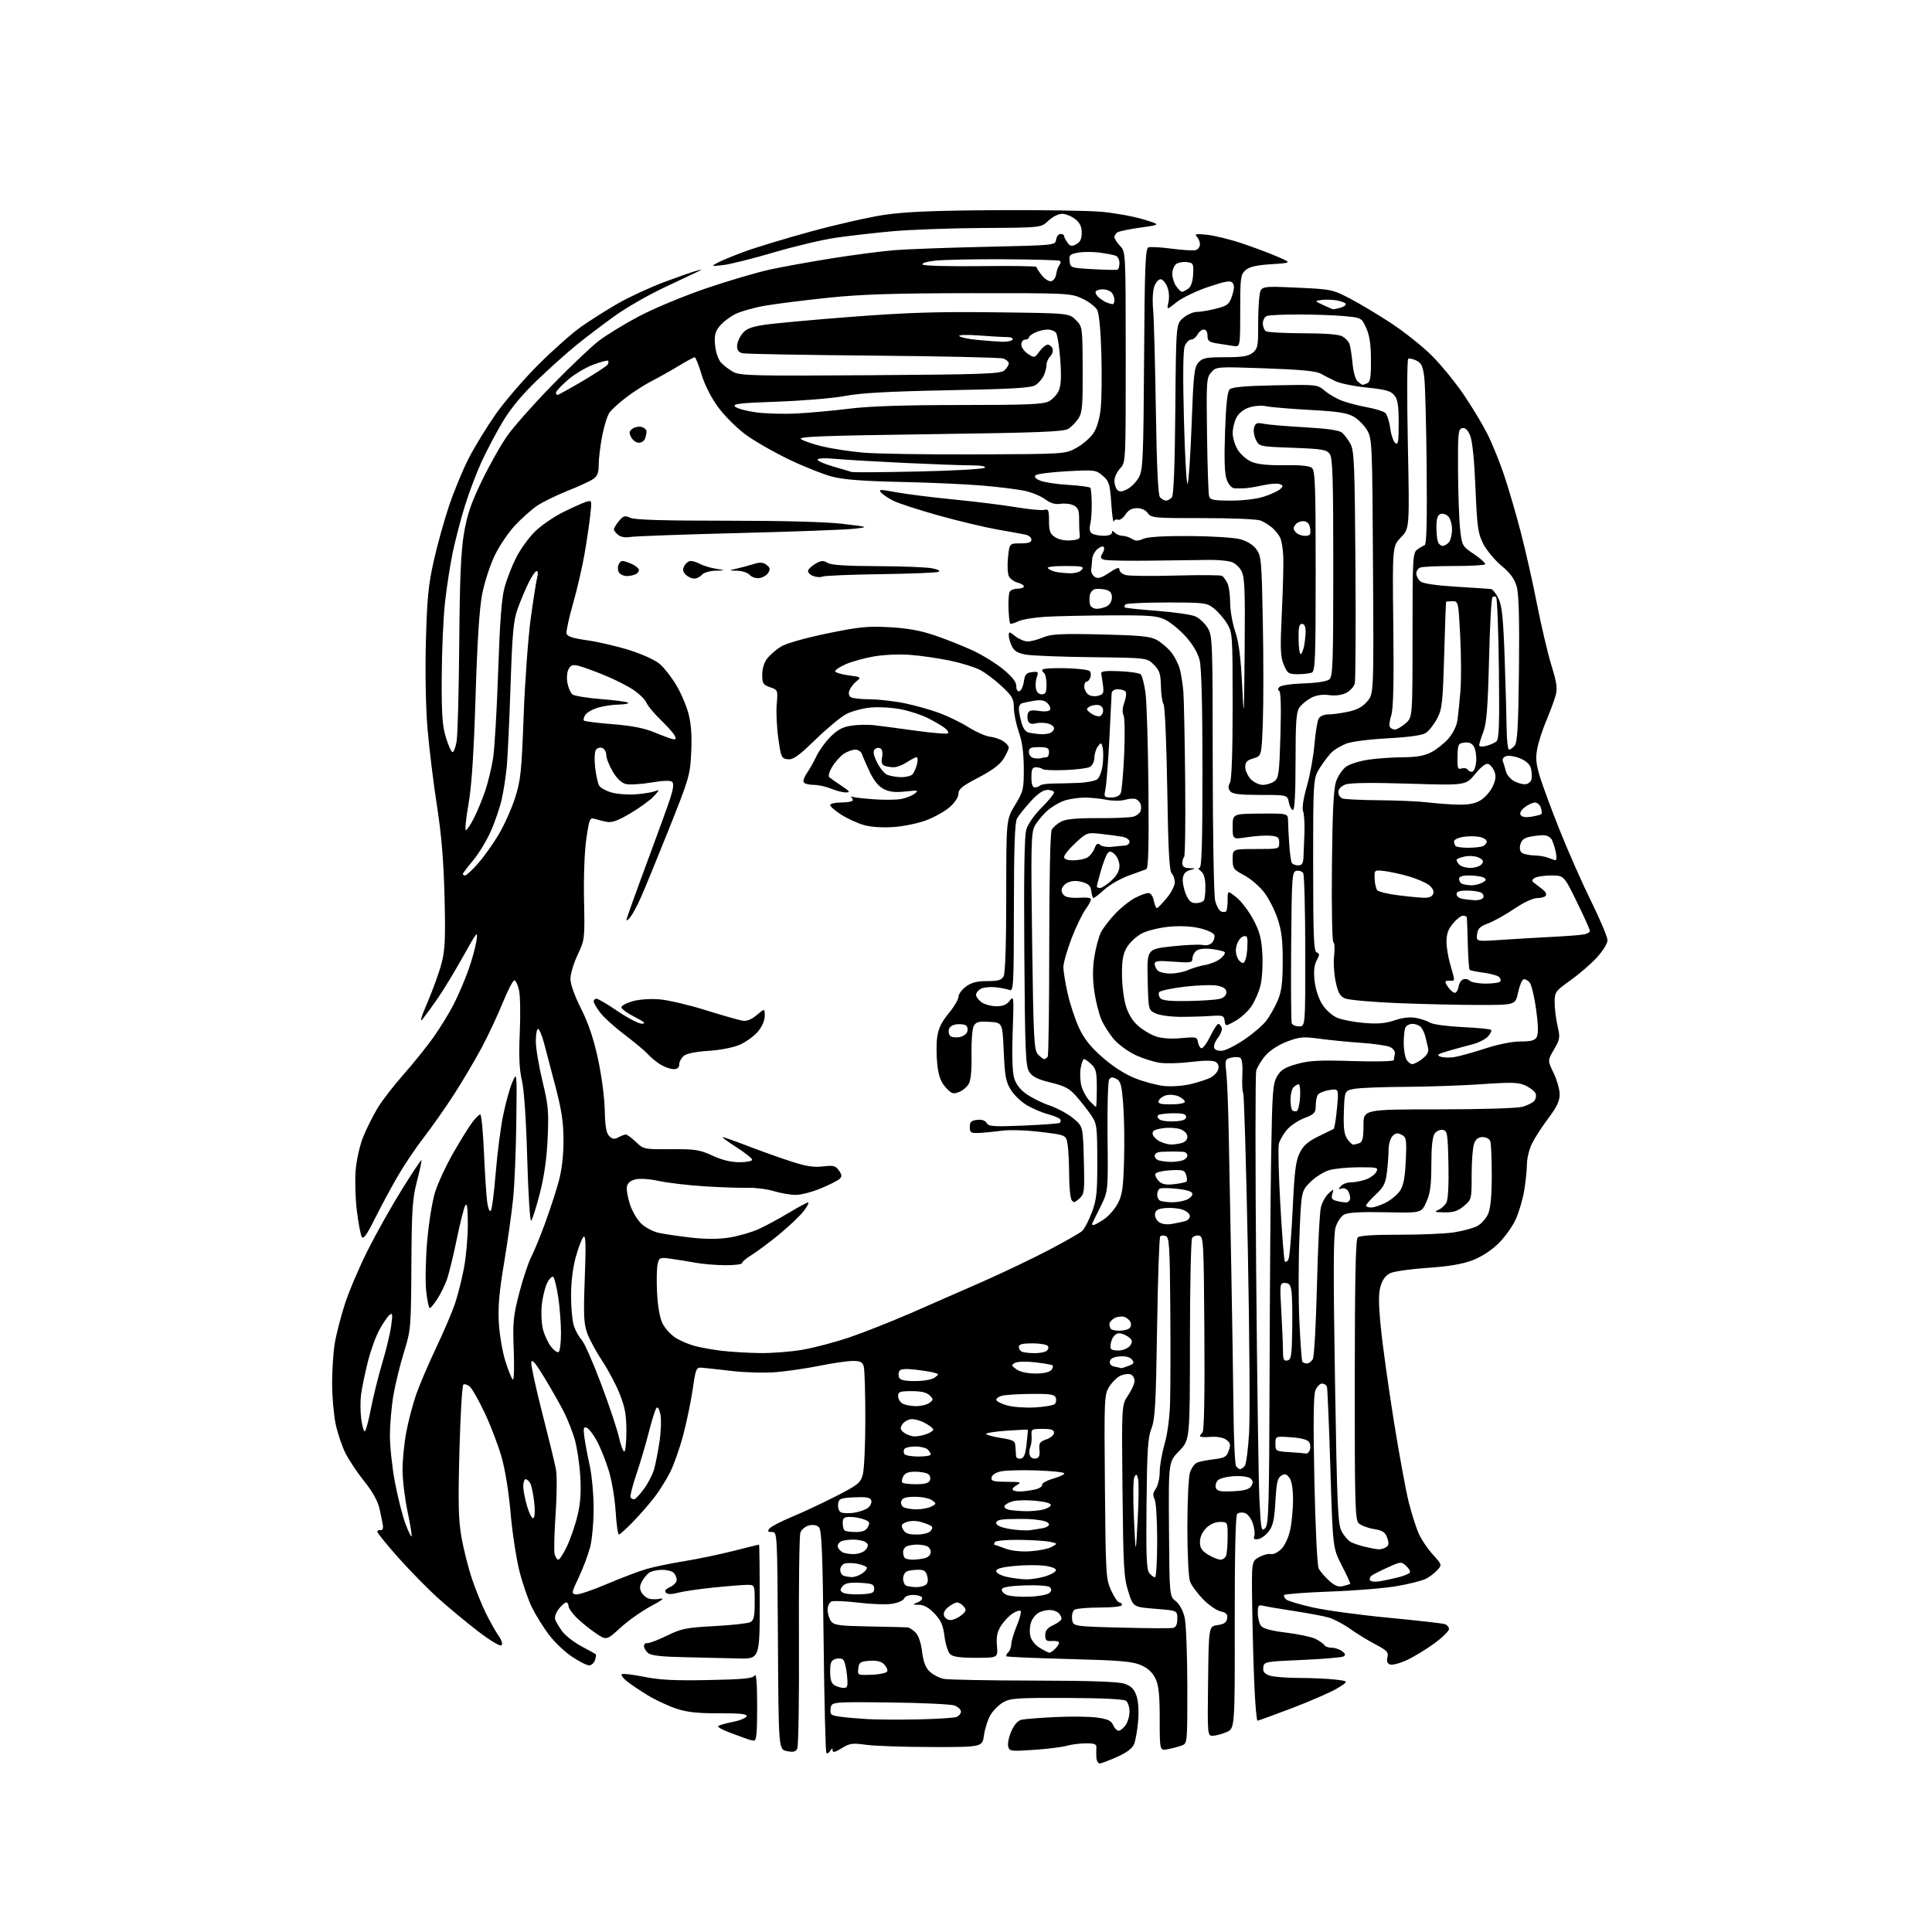 <?xml version="1.0" encoding="UTF-8" standalone="no"?>
<svg 
  version="1.1" 
  xmlns="http://www.w3.org/2000/svg" 
  xmlns:xlink="http://www.w3.org/1999/xlink" 
  xmlns:svg="http://www.w3.org/2000/svg"
  xmlns:rdf="http://www.w3.org/1999/02/22-rdf-syntax-ns#"
  xmlns:cc="http://creativecommons.org/ns#"
  xmlns:dc="http://purl.org/dc/elements/1.1/"
  viewBox="0 0 768 768"
  width="768"
  height="768"
>
<style>svg {background-color: white; }</style>"
<path stroke="none" fill="black" fill-rule="evenodd" d="M437.12,701.00C436.51,701.00 435.93,699.99 435.84,698.75C435.75,697.51 435.75,695.71 435.83,694.75C435.95,693.34 435.16,693.00 431.73,693.00C429.40,693.00 425.98,693.43 424.13,693.96C422.29,694.49 416.40,695.23 411.04,695.59C401.80,696.23 401.28,696.16 400.77,694.23C400.48,693.11 401.05,690.36 402.05,688.13C403.24,685.47 404.67,683.90 406.19,683.59C407.46,683.32 413.45,682.86 419.50,682.56C425.55,682.26 432.98,682.35 436.00,682.75C440.35,683.34 441.71,683.97 442.49,685.75C443.03,686.99 444.02,688.00 444.68,688.00C445.34,688.00 446.59,687.00 447.44,685.78C448.30,684.56 449.00,682.14 449.00,680.40C449.00,678.66 448.40,676.75 447.68,676.15C446.81,675.43 438.68,675.02 424.13,674.96C404.22,674.88 401.57,675.07 398.74,676.72C396.99,677.74 394.73,680.01 393.71,681.76C392.68,683.52 391.53,687.11 391.16,689.73C390.47,694.50 390.47,694.50 370.49,694.47C359.49,694.46 347.73,694.06 344.33,693.59C338.84,692.83 337.78,692.97 334.58,694.95C332.03,696.52 331.00,696.78 330.98,695.83C330.97,694.82 330.75,694.85 330.04,695.97C329.53,696.78 328.83,697.17 328.50,696.83C328.16,696.49 327.67,676.48 327.40,652.36C327.01,617.04 326.64,608.23 325.54,607.12C324.67,606.24 323.22,605.98 321.55,606.40C320.11,606.76 318.58,608.06 318.16,609.28C317.74,610.50 317.48,629.95 317.59,652.50C317.70,675.05 317.40,694.23 316.93,695.13C316.27,696.37 315.27,696.60 312.78,696.09C309.50,695.42 309.50,695.42 309.24,652.21C308.98,609.00 308.98,609.00 306.87,609.00C305.15,609.00 304.98,608.73 305.95,607.56C306.60,606.78 310.59,604.70 314.82,602.96C319.04,601.21 326.88,597.54 332.23,594.81C341.09,590.28 342.04,589.51 342.97,586.17C343.53,584.15 343.99,574.17 343.98,564.00C343.98,553.83 343.70,544.49 343.37,543.25C342.88,541.42 342.06,541.00 338.99,541.00C336.92,541.00 331.01,541.85 325.86,542.90C320.71,543.94 312.90,545.09 308.50,545.45C304.10,545.81 296.23,545.60 291.00,545.00C285.77,544.39 280.41,543.80 279.07,543.69C276.75,543.51 276.58,543.91 275.35,552.34C274.64,557.20 272.93,565.40 271.56,570.56C270.19,575.72 267.86,582.32 266.39,585.22C264.92,588.12 262.18,592.52 260.30,594.99C258.42,597.47 254.61,601.86 251.82,604.75C249.03,607.64 246.42,610.00 246.02,610.00C245.62,610.00 245.03,605.84 244.72,600.75C244.40,595.66 243.17,588.35 241.97,584.50C240.78,580.65 238.67,575.39 237.28,572.81C235.88,570.23 234.07,567.86 233.24,567.54C232.00,567.06 231.83,567.70 232.29,571.23C232.60,573.58 233.55,578.65 234.41,582.50C235.26,586.35 235.97,594.02 235.98,599.54C235.99,605.06 235.36,612.04 234.58,615.04C233.79,618.04 231.77,623.42 230.07,627.00C227.17,633.11 227.10,633.52 228.92,633.81C229.98,633.98 235.51,632.13 241.21,629.69C246.91,627.26 254.03,624.56 257.04,623.69C260.04,622.82 266.77,621.43 272.00,620.59C277.23,619.75 285.99,617.93 291.48,616.53C296.96,615.14 301.58,614.00 301.73,614.00C301.88,614.00 302.00,624.24 302.00,636.75C302.00,659.50 302.00,659.50 293.25,659.26C288.44,659.13 278.83,658.90 271.90,658.76C263.02,658.58 258.82,658.10 257.65,657.13C256.74,656.37 256.00,655.12 256.00,654.33C256.00,653.55 256.56,653.03 257.25,653.17C257.94,653.32 261.43,652.00 265.00,650.25C270.87,647.38 272.71,647.01 284.00,646.40C290.88,646.04 297.29,645.33 298.25,644.83C299.66,644.10 300.00,642.59 300.00,636.96C300.00,630.00 300.00,630.00 297.11,630.00C295.51,630.00 289.55,630.47 283.86,631.05C278.16,631.62 271.76,632.55 269.62,633.12C266.98,633.82 265.42,633.82 264.72,633.12C264.02,632.42 264.54,631.71 266.35,630.89C267.81,630.22 269.00,628.94 269.00,628.04C269.00,627.14 268.46,625.86 267.80,625.20C267.14,624.54 265.00,624.01 263.05,624.03C261.10,624.05 258.79,624.61 257.91,625.28C257.04,625.95 255.79,627.51 255.13,628.75C254.28,630.35 254.23,631.56 254.96,632.93C255.53,634.00 256.86,635.14 257.91,635.47C258.97,635.81 261.11,635.82 262.66,635.50C264.35,635.15 262.83,636.32 258.90,638.40C255.26,640.31 249.77,644.19 246.68,647.01C241.07,652.14 241.07,652.14 236.63,649.09C234.18,647.41 230.79,644.64 229.09,642.94C227.39,641.24 226.00,639.21 226.00,638.42C226.00,637.64 225.58,637.00 225.07,637.00C224.56,637.00 223.24,638.15 222.13,639.56C220.99,641.01 220.37,642.86 220.70,643.81C221.03,644.74 222.30,646.86 223.53,648.53C224.76,650.19 228.18,652.85 231.13,654.43C234.08,656.01 236.65,657.43 236.84,657.58C237.03,657.73 236.89,658.78 236.52,659.92C236.16,661.07 235.10,662.00 234.17,662.00C233.24,662.00 230.13,660.42 227.26,658.49C224.40,656.56 220.29,652.62 218.14,649.74C215.98,646.86 213.00,642.07 211.51,639.09C210.02,636.11 207.76,629.58 206.49,624.57C205.22,619.56 203.64,609.17 202.97,601.48C202.24,593.03 200.80,584.14 199.32,579.00C197.98,574.33 194.96,566.45 192.61,561.50C190.26,556.55 187.61,551.90 186.72,551.16C185.82,550.43 184.69,550.07 184.20,550.38C183.71,550.68 183.01,562.53 182.63,576.71C182.08,597.51 182.23,604.15 183.44,611.05C184.26,615.74 186.13,623.17 187.60,627.55C189.06,631.92 191.60,638.20 193.25,641.50C194.90,644.80 197.15,648.77 198.25,650.33C199.41,651.97 199.87,653.53 199.36,654.04C198.85,654.55 194.99,652.26 190.17,648.57C185.60,645.07 178.47,639.17 174.33,635.45C170.19,631.73 163.02,624.44 158.40,619.25C153.78,614.06 150.00,609.40 150.00,608.90C150.00,608.41 150.56,608.11 151.25,608.25C151.98,608.40 152.38,607.67 152.22,606.50C152.06,605.40 151.46,602.39 150.88,599.81C150.18,596.70 148.15,593.02 144.87,588.93C142.14,585.54 138.77,580.51 137.38,577.76C135.99,575.01 134.21,569.78 133.44,566.13C132.67,562.48 132.03,555.23 132.02,550.00C132.02,544.77 132.48,537.64 133.05,534.14C133.62,530.64 135.41,523.61 137.04,518.52C138.67,513.43 142.82,503.69 146.25,496.87C149.69,490.06 155.81,479.17 159.86,472.68C163.90,466.19 167.35,461.02 167.53,461.19C167.70,461.37 166.90,465.11 165.76,469.50C163.94,476.50 163.66,480.69 163.53,503.00C163.39,527.82 163.31,528.74 160.62,537.36C159.11,542.24 157.22,549.89 156.43,554.36C155.65,558.84 155.00,566.19 155.00,570.70C155.00,575.21 155.93,583.70 157.06,589.57C158.19,595.44 160.04,602.69 161.16,605.69C162.28,608.69 163.38,610.96 163.60,610.73C163.82,610.51 163.11,606.09 162.02,600.91C160.93,595.74 160.02,588.29 160.02,584.36C160.01,580.43 160.68,573.63 161.51,569.25C162.34,564.87 164.10,558.18 165.41,554.39C166.73,550.60 170.26,542.33 173.26,536.00C176.26,529.67 179.64,521.79 180.77,518.49C181.91,515.18 183.55,508.72 184.42,504.13C185.29,499.54 185.99,491.67 185.97,486.64C185.95,480.15 185.65,477.99 184.95,479.19C184.41,480.12 182.88,486.19 181.55,492.69C180.21,499.19 178.46,506.36 177.65,508.63C176.84,510.91 175.12,514.39 173.84,516.37C172.55,518.35 171.20,519.98 170.83,519.99C170.46,519.99 169.83,516.96 169.42,513.25C169.02,509.54 169.19,500.65 169.80,493.50C170.41,486.35 171.81,477.57 172.92,474.00C174.03,470.43 177.25,463.45 180.08,458.50C182.90,453.55 186.31,448.04 187.66,446.25C189.00,444.46 190.47,443.00 190.91,443.00C191.36,443.00 192.02,449.86 192.39,458.25C192.76,466.64 193.33,475.45 193.66,477.83C193.98,480.20 194.62,481.78 195.08,481.32C195.53,480.87 196.41,474.19 197.03,466.50C197.65,458.80 198.97,448.45 199.98,443.50C200.98,438.55 202.63,432.57 203.65,430.22C205.50,425.94 205.50,425.94 205.24,446.22C205.10,457.37 204.53,471.00 203.97,476.50C203.42,482.00 201.80,493.48 200.38,502.00C198.43,513.65 197.92,519.61 198.30,526.00C198.58,530.67 199.77,537.52 200.93,541.21C202.10,544.90 203.42,548.14 203.87,548.42C204.32,548.70 204.48,543.39 204.22,536.63C203.79,525.67 204.03,523.22 206.37,514.12C207.82,508.51 209.97,502.03 211.15,499.71C212.33,497.39 214.86,491.23 216.77,486.00C218.67,480.77 221.08,473.38 222.12,469.57C223.32,465.13 224.00,459.33 224.00,453.42C224.00,446.36 223.28,441.45 220.92,432.36C219.22,425.84 217.14,417.91 216.29,414.75C215.45,411.59 214.36,409.00 213.88,409.00C213.39,409.00 213.00,411.21 213.00,413.92C213.00,416.63 214.18,423.71 215.62,429.67C217.96,439.30 218.18,441.83 217.70,452.50C217.33,460.59 216.31,467.74 214.58,474.44C213.17,479.91 211.63,484.77 211.16,485.24C210.69,485.71 209.99,474.82 209.59,460.84C209.15,445.07 208.35,433.32 207.47,429.54C206.44,425.16 206.20,419.93 206.62,410.50C206.93,403.35 206.80,395.79 206.34,393.70C205.87,391.61 205.05,389.81 204.51,389.70C203.97,389.59 201.89,393.55 199.89,398.50C197.89,403.45 194.09,411.55 191.45,416.50C188.80,421.45 183.88,429.77 180.51,435.00C177.13,440.23 171.77,447.86 168.59,451.98C165.41,456.09 160.71,463.06 158.15,467.48C155.58,471.89 151.50,479.47 149.07,484.33C145.75,491.00 144.46,492.78 143.80,491.61C143.32,490.76 142.45,486.11 141.85,481.28C141.26,476.45 141.04,469.20 141.38,465.17C141.72,461.08 143.05,455.20 144.39,451.89C145.71,448.62 148.29,443.47 150.11,440.46C151.94,437.44 156.53,431.49 160.31,427.24C164.08,422.98 169.43,416.35 172.18,412.50C174.93,408.65 178.66,402.57 180.47,399.00C182.27,395.43 184.87,389.35 186.23,385.50C187.60,381.65 189.02,376.48 189.39,374.00C190.03,369.76 189.72,370.12 184.06,380.27C180.75,386.19 176.25,393.62 174.06,396.77C171.87,399.92 169.18,403.62 168.07,405.00C166.72,406.68 167.34,404.50 169.97,398.37C172.12,393.35 174.63,386.37 175.54,382.87C176.92,377.59 177.12,373.06 176.71,356.50C176.35,342.07 175.50,331.90 173.65,319.98C172.24,310.89 170.57,297.17 169.93,289.48C169.24,281.25 168.98,267.07 169.30,255.00C169.75,238.05 170.28,232.53 172.39,223.09C173.79,216.82 176.54,206.92 178.50,201.09C180.46,195.27 183.96,186.79 186.28,182.26C188.60,177.73 193.41,169.86 196.97,164.76C200.53,159.67 208.18,150.77 213.97,144.99C219.76,139.21 227.43,132.41 231.00,129.89C234.57,127.37 241.17,123.20 245.65,120.62C250.13,118.05 258.46,114.20 264.15,112.08C269.84,109.96 275.62,107.94 277.00,107.60C279.50,106.99 279.50,106.99 277.00,108.16C275.62,108.80 269.55,111.67 263.50,114.55C257.45,117.42 248.90,122.35 244.50,125.50C240.10,128.65 233.35,133.76 229.51,136.86C225.66,139.96 218.46,146.40 213.50,151.16C207.40,157.03 202.95,162.41 199.72,167.83C197.10,172.24 193.35,179.36 191.38,183.67C189.41,187.98 186.46,195.78 184.83,201.00C183.21,206.22 181.03,214.55 179.99,219.50C178.95,224.45 177.56,233.45 176.89,239.50C176.22,245.55 175.64,258.82 175.59,269.00C175.52,284.09 175.83,288.56 177.28,293.25C178.26,296.41 179.44,299.00 179.90,299.00C180.36,299.00 181.09,297.09 181.51,294.75C181.93,292.41 182.40,274.98 182.55,256.00C182.76,229.87 183.22,219.19 184.44,212.00C185.70,204.55 187.25,200.02 191.60,191.03C194.65,184.72 199.23,176.62 201.79,173.03C204.35,169.44 212.30,160.48 219.47,153.13C226.64,145.77 234.97,137.85 238.00,135.52C241.03,133.19 248.22,128.79 254.00,125.73C259.77,122.67 271.73,117.69 280.57,114.67C289.42,111.66 300.90,108.26 306.10,107.14C311.30,106.01 322.51,103.99 331.03,102.64C339.54,101.29 350.55,99.86 355.50,99.45C360.45,99.05 376.88,98.44 392.00,98.11C419.50,97.50 419.50,97.50 419.82,95.25C420.00,94.01 420.78,93.00 421.57,93.00C422.36,93.00 423.00,93.36 423.00,93.81C423.00,94.25 423.60,95.44 424.33,96.44C425.43,97.94 426.03,98.05 427.83,97.09C429.40,96.25 430.00,95.00 430.00,92.54C430.00,90.06 429.29,88.58 427.37,87.07C425.92,85.93 423.58,85.00 422.17,85.00C420.74,85.00 418.34,86.21 416.74,87.75C413.87,90.50 413.87,90.50 390.68,90.63C377.93,90.70 361.65,91.30 354.50,91.95C347.35,92.61 337.23,93.77 332.00,94.54C326.77,95.31 315.75,97.93 307.50,100.37C299.25,102.80 290.25,105.05 287.50,105.37C282.66,105.92 282.59,105.89 285.21,104.46C286.69,103.65 291.53,101.65 295.96,100.02C300.38,98.38 312.22,94.80 322.25,92.05C332.29,89.30 345.45,86.31 351.50,85.41C359.67,84.19 371.00,83.71 395.50,83.55C413.65,83.43 432.77,83.72 438.00,84.20C443.23,84.68 450.65,86.03 454.50,87.20C461.50,89.34 461.50,89.34 453.50,90.44C449.10,91.05 444.94,91.90 444.25,92.33C443.56,92.76 443.00,93.62 443.00,94.24C443.00,94.86 444.01,96.44 445.24,97.75C447.48,100.14 447.48,100.14 447.49,141.98C447.50,183.83 447.50,183.83 445.25,186.23C444.01,187.55 443.00,189.75 443.00,191.11C443.00,192.48 443.52,194.12 444.15,194.75C445.01,195.61 446.00,195.54 448.13,194.43C449.69,193.63 451.76,191.51 452.73,189.73C454.33,186.81 454.53,182.35 454.79,142.70C455.03,105.65 455.30,98.82 456.52,98.35C457.32,98.05 461.56,98.28 465.96,98.88C470.36,99.47 474.65,99.69 475.48,99.37C476.32,99.05 477.00,98.02 477.00,97.09C477.00,96.16 476.44,94.80 475.75,94.07C474.72,92.97 475.45,92.85 480.00,93.35C483.03,93.69 489.33,95.25 494.00,96.84C498.68,98.42 504.98,100.79 508.00,102.11C513.50,104.50 513.50,104.50 505.32,105.03C499.27,105.43 496.60,106.05 495.07,107.44C493.16,109.16 493.00,110.42 493.00,123.63C493.00,137.95 493.00,137.95 490.25,137.52C488.74,137.28 485.81,136.82 483.75,136.50C480.59,136.00 480.00,135.52 480.00,133.45C480.00,131.97 479.42,131.00 478.54,131.00C477.73,131.00 476.59,131.90 476.00,133.00C475.41,134.10 474.26,135.00 473.44,135.00C472.62,135.00 471.50,136.19 470.94,137.65C470.29,139.36 470.18,149.68 470.63,166.69C471.01,181.21 471.66,192.73 472.08,192.29C472.50,191.86 473.22,181.31 473.68,168.85C474.42,148.71 474.72,145.96 476.41,144.10C478.06,142.27 479.44,142.00 487.04,142.00C493.93,142.00 496.24,141.62 497.98,140.22C499.93,138.63 500.17,137.52 500.13,129.97C500.10,125.31 500.34,119.74 500.65,117.60C501.23,113.70 501.23,113.70 515.36,114.34C529.11,114.95 529.69,115.07 536.50,118.61C540.35,120.60 547.77,125.05 553.00,128.48C558.23,131.92 565.46,137.68 569.08,141.28C572.71,144.89 578.39,151.81 581.71,156.67C585.03,161.53 589.32,168.65 591.26,172.50C593.19,176.35 596.20,183.78 597.95,189.00C599.70,194.22 602.66,204.35 604.52,211.50C606.39,218.65 609.28,231.47 610.95,240.00C612.62,248.53 615.19,259.48 616.67,264.34C618.96,271.84 619.20,273.72 618.28,276.84C617.69,278.85 616.02,283.29 614.58,286.71C613.14,290.12 611.56,295.04 611.07,297.65C610.37,301.41 610.60,303.75 612.19,308.94C613.30,312.55 616.90,322.25 620.20,330.50C623.50,338.75 629.08,351.35 632.61,358.50C636.13,365.65 639.01,372.52 639.01,373.77C639.00,375.05 637.14,378.06 634.76,380.64C632.43,383.17 627.71,387.25 624.26,389.71C618.23,394.01 618.00,394.33 618.00,398.51C618.00,400.90 618.52,405.09 619.15,407.83C620.22,412.46 620.12,413.12 617.74,417.19C615.17,421.56 615.17,421.56 617.58,426.53C618.90,429.26 619.99,433.08 619.99,435.02C620.00,437.65 618.86,440.05 615.49,444.52C613.02,447.81 610.09,452.33 608.99,454.57C607.90,456.80 607.00,460.40 606.99,462.57C606.99,464.73 606.51,469.43 605.94,473.00C605.37,476.57 603.82,481.85 602.52,484.72C601.21,487.59 598.07,491.95 595.54,494.41C592.73,497.14 588.72,499.71 585.22,501.03C581.30,502.51 575.72,503.44 567.50,503.99C560.90,504.44 554.26,505.37 552.74,506.06C550.87,506.92 549.61,508.57 548.83,511.18C547.95,514.11 547.96,518.03 548.89,527.57C549.56,534.46 551.88,551.22 554.06,564.80C556.23,578.39 558.94,593.10 560.08,597.50C561.21,601.90 562.95,607.36 563.96,609.62C564.96,611.89 567.46,615.61 569.52,617.89C573.23,621.99 573.25,622.07 571.39,624.12C570.35,625.27 568.31,626.82 566.84,627.58C565.38,628.34 560.22,629.65 555.38,630.49C550.54,631.34 538.56,632.32 528.75,632.67C518.95,633.03 510.72,633.65 510.47,634.05C510.22,634.45 510.60,635.25 511.31,635.84C512.01,636.42 516.84,637.85 522.04,639.02C527.25,640.18 540.73,642.01 552.00,643.08C563.27,644.16 573.29,645.28 574.25,645.59C575.21,645.89 576.00,646.78 576.00,647.57C576.00,648.36 573.39,650.92 570.21,653.25C567.02,655.59 562.11,658.57 559.28,659.89C556.46,661.20 553.43,662.00 552.55,661.66C551.46,661.24 551.13,660.31 551.53,658.75C552.02,656.79 551.35,656.07 546.80,653.69C543.88,652.16 539.33,649.37 536.68,647.48C534.02,645.60 530.20,643.58 528.18,643.00C526.15,642.42 520.00,641.26 514.50,640.42C509.00,639.58 503.49,638.65 502.25,638.34C500.25,637.84 500.00,638.16 500.00,641.20C500.00,643.08 500.56,645.36 501.25,646.27C502.11,647.41 505.26,648.26 511.39,649.01C516.27,649.60 521.53,650.74 523.07,651.54C524.61,652.33 526.15,653.44 526.50,653.99C526.84,654.55 528.13,655.00 529.37,655.00C530.61,655.00 532.45,655.61 533.46,656.35C534.81,657.33 534.98,657.90 534.09,658.45C533.42,658.86 526.04,659.49 517.69,659.85C502.93,660.48 502.49,660.56 502.18,662.75C501.94,664.41 502.55,665.26 504.50,666.00C505.94,666.55 511.26,667.00 516.32,667.01C521.37,667.01 527.90,667.31 530.83,667.66C536.17,668.30 536.17,668.30 531.83,671.00C529.45,672.48 521.42,676.01 514.00,678.85C506.57,681.68 500.22,684.00 499.88,684.00C499.53,684.00 498.98,677.81 498.64,670.25C498.30,662.69 497.91,648.44 497.77,638.58C497.51,620.66 497.51,620.66 500.50,618.99C502.15,618.08 504.26,617.52 505.19,617.77C506.13,618.01 507.98,617.11 509.33,615.77C510.75,614.34 512.23,611.16 512.88,608.11C513.50,605.25 514.00,599.86 514.00,596.14C514.00,591.82 513.48,588.68 512.56,587.44C511.41,585.89 510.75,585.72 509.31,586.60C507.85,587.50 507.40,589.45 507.00,596.79C506.61,603.92 506.05,606.47 504.40,608.68C503.24,610.23 501.33,611.64 500.15,611.82C498.58,612.05 498.16,611.73 498.60,610.61C498.92,609.77 498.66,607.51 498.03,605.59C497.38,603.61 495.99,601.82 494.84,601.45C493.72,601.09 492.34,601.26 491.79,601.81C491.14,602.46 490.80,617.90 490.83,644.99C490.88,687.15 490.88,687.15 487.47,688.58C485.60,689.36 483.14,690.00 482.01,690.00C480.00,690.00 479.97,689.60 480.23,668.25C480.50,646.50 480.50,646.50 484.00,646.00C486.63,645.62 487.58,644.96 487.81,643.34C488.05,641.67 487.47,641.04 485.22,640.55C483.63,640.20 480.48,638.02 478.22,635.71C475.96,633.39 473.64,630.23 473.06,628.68C472.45,627.07 472.00,617.86 472.00,607.08C472.00,596.32 472.46,586.99 473.07,585.23C473.66,583.54 474.90,581.83 475.82,581.42C476.74,581.01 479.74,580.41 482.48,580.09C486.82,579.58 487.59,579.13 488.46,576.65C489.29,574.27 489.13,573.56 487.48,572.34C486.25,571.43 483.88,570.99 481.25,571.19C478.91,571.37 477.00,571.26 477.00,570.96C477.00,570.65 477.46,569.94 478.01,569.39C478.67,568.73 478.93,554.89 478.76,529.95C478.51,493.25 478.42,491.51 476.62,491.17C475.59,490.97 474.36,491.41 473.89,492.15C473.42,492.89 473.02,511.26 473.02,532.96C473.00,572.42 473.00,572.42 468.75,576.77C464.50,581.11 464.50,581.11 464.69,607.80C464.88,634.49 464.88,634.49 467.38,636.49C468.90,637.71 470.29,640.27 470.92,643.00C471.49,645.48 471.96,657.75 471.98,670.27C472.00,692.99 471.99,693.05 469.75,693.88C468.51,694.33 466.04,694.98 464.25,695.33C461.00,695.95 461.00,695.95 461.00,683.38C461.00,673.68 460.62,669.99 459.32,667.27C458.17,664.85 456.36,663.16 453.57,661.93C450.17,660.43 445.45,660.03 425.01,659.49C411.53,659.14 400.31,658.65 400.07,658.41C399.83,658.16 400.17,657.43 400.82,656.78C401.47,656.13 402.00,654.69 402.00,653.57C402.00,652.45 402.98,649.17 404.18,646.28C405.38,643.39 406.07,640.73 405.71,640.38C405.35,640.02 403.90,640.49 402.48,641.42C401.07,642.35 399.00,644.55 397.90,646.30C396.40,648.69 395.99,650.70 396.30,654.25C396.71,659.00 396.71,659.00 387.92,659.00C381.45,659.00 378.75,658.61 377.64,657.50C376.82,656.68 375.83,653.50 375.45,650.44C374.91,646.09 374.05,644.13 371.51,641.44C369.33,639.13 367.32,637.98 365.38,637.94C362.60,637.88 362.58,637.84 364.81,636.95C366.09,636.43 366.85,635.56 366.51,635.01C366.16,634.45 364.54,634.00 362.91,634.00C361.23,634.00 359.69,634.63 359.38,635.45C359.07,636.25 356.90,637.19 354.56,637.54C352.21,637.90 346.22,637.69 341.25,637.08C336.27,636.48 331.48,636.26 330.60,636.60C329.68,636.95 329.00,638.36 329.00,639.92C329.00,641.40 329.60,643.44 330.34,644.45C331.50,646.04 333.45,646.31 345.59,646.54C353.24,646.69 360.06,646.85 360.75,646.90C361.44,646.96 362.86,647.86 363.92,648.92C365.11,650.11 366.11,653.01 366.55,656.59C367.08,660.76 367.93,662.96 369.65,664.55C370.96,665.76 373.43,667.04 375.14,667.38C376.85,667.72 392.93,668.03 410.88,668.06C433.39,668.10 444.58,668.48 447.00,669.31C449.62,670.20 450.81,671.38 451.74,674.00C452.50,676.16 452.77,680.00 452.44,684.00C452.14,687.58 451.44,691.69 450.87,693.15C450.15,695.00 448.09,696.58 444.05,698.40C440.86,699.83 437.74,701.00 437.12,701.00zM299.75,691.92C299.06,691.88 297.82,691.59 297.00,691.28C296.18,690.98 293.11,689.84 290.18,688.76C287.26,687.69 285.15,686.51 285.51,686.15C285.87,685.79 288.45,685.05 291.26,684.50C294.06,683.95 296.53,682.94 296.76,682.26C297.06,681.32 294.41,681.03 285.83,681.06C277.29,681.09 273.10,680.63 268.79,679.20C265.66,678.15 260.60,675.79 257.55,673.94C254.50,672.10 250.77,669.59 249.26,668.38C247.74,667.17 246.79,665.89 247.14,665.54C247.49,665.18 251.44,665.64 255.92,666.54C262.18,667.81 268.15,668.12 281.57,667.85C295.77,667.57 299.25,667.22 300.02,666.00C300.65,665.01 300.97,669.20 300.98,678.25C301.00,688.63 300.69,691.98 299.75,691.92zM365.00,683.48C372.43,683.33 379.29,682.89 380.25,682.50C381.21,682.11 382.00,681.15 382.00,680.37C382.00,679.59 380.86,678.52 379.46,677.98C378.06,677.45 366.47,676.90 353.71,676.76C330.50,676.50 330.50,676.50 330.19,679.18C329.91,681.65 330.22,681.91 334.19,682.44C336.56,682.76 341.43,683.18 345.00,683.38C348.57,683.58 357.57,683.63 365.00,683.48zM335.33,670.97C336.94,671.00 337.11,670.36 336.69,665.90C336.42,663.10 335.76,660.36 335.21,659.81C334.65,659.25 333.26,659.10 332.10,659.47C330.39,660.01 330.00,660.94 330.00,664.52C330.00,667.64 330.50,669.19 331.75,669.92C332.71,670.48 334.32,670.95 335.33,670.97zM346.60,665.73C349.80,665.60 352.50,665.00 352.71,664.37C352.92,663.74 352.34,662.48 351.42,661.56C350.28,660.42 348.46,659.99 345.63,660.20C341.97,660.47 341.46,660.81 341.19,663.23C340.87,665.94 340.90,665.95 346.60,665.73zM417.18,657.00C417.55,657.00 418.56,656.29 419.43,655.43C420.29,654.56 421.00,653.47 421.00,652.99C421.00,652.51 419.76,652.21 418.25,652.31C415.93,652.47 415.50,652.11 415.50,650.00C415.50,648.16 416.35,647.10 418.73,646.00C420.50,645.17 421.97,644.03 421.98,643.45C421.99,642.87 421.46,641.86 420.80,641.20C420.14,640.54 418.54,640.00 417.23,640.00C415.93,640.00 413.98,640.48 412.89,641.06C411.80,641.64 410.46,643.30 409.91,644.73C409.36,646.17 409.20,648.65 409.55,650.25C409.94,652.01 411.43,653.90 413.35,655.07C415.08,656.13 416.81,656.99 417.18,657.00zM466.25,647.13C467.49,646.87 468.00,645.80 468.00,643.49C468.00,640.21 468.00,640.21 459.23,639.52C450.46,638.82 450.46,638.82 448.51,632.66C446.76,627.16 446.52,622.86 446.21,592.49C445.86,558.48 445.86,558.48 448.43,554.70C449.84,552.61 451.00,550.02 451.00,548.92C451.00,547.83 450.30,546.67 449.44,546.34C448.58,546.01 446.78,546.24 445.43,546.85C444.09,547.46 442.07,549.43 440.95,551.23C438.97,554.40 438.91,555.67 439.22,591.00C439.52,626.00 439.63,627.70 441.71,632.25C442.91,634.86 444.36,637.00 444.94,637.00C445.52,637.00 446.00,637.45 446.00,638.00C446.00,638.59 442.41,639.01 437.25,639.02C432.44,639.02 427.90,639.41 427.17,639.87C426.41,640.35 425.98,641.97 426.17,643.61C426.50,646.50 426.50,646.50 445.50,647.00C455.95,647.27 465.29,647.34 466.25,647.13zM377.86,644.00C378.91,644.00 380.83,643.15 382.11,642.11C384.10,640.50 384.24,640.00 383.10,638.61C382.36,637.73 381.19,637.00 380.49,637.00C379.79,637.00 378.20,637.83 376.94,638.84C375.49,640.02 374.90,641.28 375.30,642.34C375.65,643.25 376.80,644.00 377.86,644.00zM409.23,634.71C412.93,634.56 416.51,633.89 417.18,633.22C418.03,632.37 418.08,631.68 417.36,630.96C416.75,630.35 412.68,630.04 407.49,630.21C401.53,630.41 398.53,630.91 398.25,631.75C398.02,632.44 398.88,633.45 400.17,633.99C401.45,634.53 405.53,634.86 409.23,634.71zM342.00,633.76C346.75,633.54 347.50,633.23 347.50,631.50C347.50,629.77 346.73,629.46 341.91,629.20C337.71,628.98 335.98,629.31 334.97,630.53C333.84,631.90 333.86,632.30 335.06,633.09C335.85,633.60 338.98,633.90 342.00,633.76zM364.00,630.91C365.38,630.94 367.12,630.57 367.89,630.09C368.80,629.51 369.05,628.33 368.62,626.61C368.10,624.55 367.35,624.00 365.06,624.00C363.47,624.00 361.45,624.27 360.58,624.61C359.71,624.94 359.00,626.25 359.00,627.52C359.00,628.79 359.56,630.06 360.25,630.34C360.94,630.62 362.62,630.87 364.00,630.91zM533.95,630.48C535.35,630.13 536.61,629.73 536.74,629.59C536.88,629.45 535.38,626.19 533.40,622.34C529.81,615.35 529.81,615.35 528.85,583.92C528.32,566.64 527.70,551.94 527.48,551.25C527.25,550.56 526.36,550.00 525.51,550.00C524.65,550.00 523.47,551.24 522.87,552.75C522.13,554.65 522.01,565.72 522.49,588.49C522.88,607.23 523.62,622.34 524.20,623.49C524.75,624.59 526.60,626.76 528.31,628.31C530.67,630.45 532.01,630.96 533.95,630.48zM548.86,628.53C550.86,628.17 554.17,627.44 556.21,626.91C558.25,626.38 560.15,625.57 560.43,625.11C560.72,624.64 560.06,623.46 558.96,622.47C557.05,620.73 556.80,620.75 551.74,623.04C548.86,624.34 545.94,625.82 545.26,626.32C544.58,626.82 544.29,627.67 544.63,628.20C544.96,628.75 546.82,628.89 548.86,628.53zM408.00,627.82C409.93,627.83 413.26,627.31 415.42,626.66C417.58,626.01 419.52,624.95 419.73,624.31C419.97,623.59 418.37,622.88 415.54,622.45C413.03,622.08 407.60,622.08 403.48,622.47C398.20,622.96 396.00,623.57 396.00,624.53C396.00,625.31 397.81,626.29 400.25,626.83C402.59,627.36 406.07,627.80 408.00,627.82zM338.53,626.92C339.64,626.96 341.56,626.29 342.79,625.43C344.03,624.57 344.81,623.49 344.53,623.04C344.25,622.59 342.50,621.94 340.65,621.59C338.79,621.24 336.53,621.24 335.63,621.59C334.74,621.93 334.00,623.03 334.00,624.02C334.00,625.02 334.56,626.06 335.25,626.34C335.94,626.62 337.41,626.88 338.53,626.92zM459.12,627.00C459.61,627.00 460.00,620.45 460.00,612.43C460.00,604.22 459.54,597.02 458.96,595.92C458.17,594.45 458.30,593.41 459.46,591.76C460.30,590.55 461.00,587.57 461.00,585.14C461.00,582.70 461.86,577.74 462.92,574.11C464.08,570.10 464.95,563.56 465.13,557.50C465.29,552.00 465.32,535.00 465.21,519.72C465.03,495.73 464.79,491.86 463.46,491.35C462.61,491.02 461.60,491.07 461.21,491.46C460.82,491.85 460.26,508.21 459.96,527.83C459.50,558.18 459.16,564.15 457.71,567.86C456.29,571.50 455.97,576.51 455.76,597.95C455.55,618.57 455.77,624.00 456.87,625.34C457.63,626.25 458.64,627.00 459.12,627.00zM221.95,620.00C222.45,620.00 224.01,617.55 225.43,614.56C226.84,611.57 228.72,606.06 229.61,602.31C230.77,597.39 231.06,593.00 230.64,586.50C230.32,581.55 229.32,575.02 228.42,572.00C227.52,568.98 225.65,564.25 224.27,561.50C222.90,558.75 219.46,552.67 216.64,548.00C212.88,541.78 211.42,540.06 211.20,541.57C211.04,542.71 212.98,551.71 215.52,561.57C218.05,571.43 220.51,581.50 220.97,583.95C221.45,586.46 221.40,594.31 220.86,601.95C220.34,609.40 220.16,616.51 220.47,617.75C220.78,618.99 221.45,620.00 221.95,620.00zM362.92,619.99C364.34,619.98 366.51,619.70 367.75,619.37C369.01,619.03 370.00,617.99 370.00,616.99C370.00,616.01 369.29,614.94 368.42,614.61C367.55,614.27 365.79,614.00 364.50,614.00C363.21,614.00 361.45,614.27 360.58,614.61C359.71,614.94 359.00,615.99 359.00,616.94C359.00,617.89 359.30,618.97 359.67,619.33C360.03,619.70 361.50,619.99 362.92,619.99zM485.14,620.00C486.05,620.00 487.06,619.29 487.39,618.42C487.73,617.55 488.00,614.17 488.00,610.92C488.00,605.00 488.00,605.00 484.95,605.00C483.05,605.00 480.99,605.92 479.45,607.45C477.92,608.99 477.00,611.05 477.00,612.97C477.00,615.35 477.72,616.47 480.25,618.01C482.04,619.10 484.24,619.99 485.14,620.00zM339.90,617.75C341.87,617.60 343.76,616.75 344.40,615.72C345.25,614.35 345.16,613.72 344.00,612.99C343.18,612.46 341.07,612.02 339.33,612.02C337.59,612.01 335.45,612.27 334.58,612.61C333.71,612.94 333.00,613.82 333.00,614.56C333.00,615.30 333.79,616.37 334.75,616.95C335.71,617.52 338.03,617.88 339.90,617.75zM452.23,604.50C452.65,596.80 452.73,589.38 452.42,588.01C451.94,585.94 451.70,585.79 450.95,587.13C450.44,588.04 450.35,595.19 450.76,603.62C451.46,618.50 451.46,618.50 452.23,604.50zM409.57,616.65C412.92,616.43 416.74,615.66 418.07,614.92C420.50,613.58 420.50,613.58 417.50,612.91C415.85,612.54 410.36,612.18 405.31,612.12C400.13,612.05 395.85,612.44 395.50,613.00C395.16,613.55 395.02,614.01 395.19,614.02C395.36,614.02 397.30,614.71 399.50,615.53C402.04,616.49 405.72,616.89 409.57,616.65zM548.00,615.88C548.83,615.93 550.16,615.55 550.96,615.04C552.09,614.33 552.20,613.48 551.45,611.33C550.65,609.05 549.67,608.41 546.04,607.79C543.60,607.38 540.91,606.34 540.05,605.48C538.69,604.11 538.50,597.33 538.54,548.48C538.56,508.70 538.89,492.71 539.70,491.90C540.44,491.16 546.06,490.79 556.16,490.82C564.60,490.84 574.37,490.43 577.88,489.89C581.38,489.36 585.58,488.23 587.20,487.39C588.83,486.55 590.80,484.34 591.58,482.47C592.54,480.17 593.00,475.18 593.00,467.11C593.00,460.54 592.73,454.45 592.39,453.58C592.06,452.71 590.70,452.00 589.37,452.00C587.69,452.00 586.65,452.79 585.98,454.57C585.44,455.98 585.00,461.56 585.00,466.98C585.00,476.74 584.98,476.84 581.92,479.41C579.54,481.42 577.80,481.99 574.17,481.94C570.46,481.89 569.95,481.69 571.68,480.99C572.89,480.51 574.36,479.19 574.96,478.07C575.64,476.80 575.95,471.00 575.78,462.77C575.52,450.59 575.34,449.49 573.57,449.15C572.50,448.95 571.04,449.59 570.32,450.58C569.43,451.80 568.99,455.82 568.98,462.94C568.96,471.28 568.54,474.41 566.98,477.85C565.01,482.20 565.01,482.20 550.76,481.89C540.90,481.69 535.82,481.97 534.29,482.81C533.07,483.48 531.55,485.78 530.91,487.91C530.04,490.82 529.98,505.99 530.68,548.65C531.51,599.15 531.80,605.86 533.32,608.72C534.25,610.49 535.89,612.41 536.95,612.97C538.01,613.54 540.59,614.41 542.69,614.90C544.79,615.40 547.17,615.84 548.00,615.88zM364.41,610.00C366.93,610.00 369.25,609.41 369.93,608.59C370.75,607.59 370.78,606.98 370.02,606.51C369.42,606.14 367.57,605.45 365.90,604.97C364.11,604.46 361.85,604.49 360.39,605.04C358.29,605.84 358.08,606.29 358.99,607.99C359.82,609.53 361.09,610.00 364.41,610.00zM340.13,609.00C342.91,609.00 344.22,608.46 345.01,606.99C345.92,605.27 345.70,604.84 343.48,603.99C342.04,603.45 339.55,603.00 337.93,603.00C335.53,603.00 335.00,603.42 335.00,605.33C335.00,606.62 335.30,607.97 335.67,608.33C336.03,608.70 338.04,609.00 340.13,609.00zM409.50,608.28C411.15,608.05 413.51,607.66 414.75,607.42C415.99,607.17 417.00,606.53 417.00,606.00C417.00,605.47 415.99,604.82 414.75,604.55C413.51,604.28 411.15,603.97 409.50,603.88C407.85,603.78 404.14,603.77 401.25,603.85C397.45,603.96 396.00,604.39 396.00,605.42C396.00,606.36 397.80,607.16 401.25,607.77C404.14,608.27 407.85,608.50 409.50,608.28zM502.90,607.53C504.33,606.10 504.52,599.45 504.68,545.71C504.77,512.60 505.06,473.25 505.32,458.28C505.73,434.01 505.98,430.72 507.65,427.86C509.15,425.29 510.70,424.32 515.51,422.97C520.43,421.58 524.40,421.37 537.75,421.79C547.04,422.08 554.03,421.91 554.08,421.40C554.12,420.90 554.30,419.76 554.47,418.86C554.65,417.93 553.82,416.78 552.54,416.20C551.30,415.63 546.06,414.88 540.89,414.53C535.73,414.17 528.31,413.44 524.41,412.90C518.15,412.03 516.65,412.16 511.72,414.00C508.32,415.28 504.92,417.46 503.07,419.57C501.40,421.48 499.73,424.23 499.36,425.70C498.99,427.16 498.99,463.27 499.35,505.93C499.71,548.59 500.30,589.27 500.65,596.32C501.24,608.07 501.43,609.00 502.90,607.53zM212.05,603.47C212.60,603.13 212.73,600.47 212.36,597.19C212.01,594.06 211.32,590.71 210.83,589.75C210.33,588.79 209.50,588.00 208.96,588.00C208.43,588.00 208.00,589.27 208.00,590.82C208.00,592.37 208.70,595.98 209.55,598.85C210.40,601.71 211.52,603.79 212.05,603.47zM339.50,601.34C341.70,601.00 344.26,600.08 345.18,599.27C346.11,598.47 346.61,597.16 346.31,596.36C345.89,595.27 344.26,594.98 339.63,595.21C334.03,595.47 333.47,595.71 333.16,597.89C332.98,599.20 333.43,600.65 334.16,601.11C334.90,601.56 337.30,601.67 339.50,601.34zM408.00,600.73C409.93,600.75 412.81,600.48 414.42,600.13C416.02,599.78 417.50,598.99 417.71,598.37C417.95,597.65 415.79,597.01 411.79,596.60C408.33,596.25 404.18,596.33 402.57,596.79C400.95,597.24 399.46,598.11 399.26,598.73C399.05,599.35 400.15,600.05 401.69,600.28C403.24,600.51 406.07,600.71 408.00,600.73zM364.32,599.98C366.41,599.99 369.08,599.49 370.25,598.87C372.29,597.77 372.30,597.69 370.49,596.37C369.46,595.62 366.44,595.00 363.78,595.00C360.26,595.00 358.77,595.44 358.32,596.60C357.99,597.48 358.34,598.60 359.10,599.09C359.87,599.57 362.22,599.98 364.32,599.98zM252.05,596.00C252.57,596.00 254.34,594.14 255.98,591.86C257.63,589.59 259.44,586.10 260.01,584.11C260.57,582.13 261.53,577.25 262.13,573.28C262.74,569.31 262.92,564.41 262.55,562.40C262.16,560.34 261.49,559.12 261.00,559.62C260.53,560.10 259.18,564.33 258.00,569.00C256.82,573.67 254.57,581.31 253.00,585.96C251.43,590.62 250.37,594.78 250.63,595.21C250.90,595.65 251.54,596.00 252.05,596.00zM405.92,592.88C407.34,592.82 409.85,592.45 411.50,592.08C413.15,591.70 414.40,590.88 414.27,590.25C414.14,589.62 416.09,588.52 418.59,587.80C421.10,587.09 423.12,586.14 423.08,585.69C423.04,585.25 418.16,584.72 412.23,584.52C406.30,584.32 399.89,584.48 397.98,584.87C395.88,585.30 394.38,586.25 394.18,587.29C393.90,588.75 394.76,589.01 400.18,589.04C405.82,589.07 406.26,589.21 404.22,590.34C402.96,591.03 402.25,591.92 402.64,592.30C403.02,592.69 404.50,592.95 405.92,592.88zM490.13,592.80C494.65,592.58 496.58,592.04 497.37,590.78C498.17,589.51 498.13,588.73 497.21,587.81C496.47,587.07 493.87,586.66 490.76,586.79C487.89,586.92 484.92,587.65 484.14,588.43C483.36,589.21 483.01,590.58 483.35,591.47C483.85,592.78 485.19,593.04 490.13,592.80zM364.20,590.00C367.74,590.00 369.23,589.56 369.68,588.40C370.01,587.52 369.66,586.40 368.90,585.91C368.13,585.43 365.83,585.02 363.79,585.02C361.17,585.00 359.77,585.55 359.07,586.87C358.52,587.90 358.35,589.02 358.70,589.37C359.05,589.72 361.52,590.00 364.20,590.00zM492.94,584.00C493.39,584.00 494.23,583.43 494.80,582.74C495.38,582.04 496.16,576.08 496.54,569.49C496.92,562.89 496.69,530.06 496.03,496.51C495.37,462.97 494.54,435.07 494.19,434.51C493.84,433.96 493.69,430.74 493.86,427.36C494.05,423.52 493.74,420.96 493.03,420.52C492.40,420.13 490.76,420.10 489.38,420.44C486.99,421.04 486.90,421.33 487.47,426.29C487.81,429.15 488.24,440.05 488.44,450.50C488.64,460.95 489.09,485.02 489.45,504.00C489.80,522.98 490.19,548.17 490.32,560.00C490.44,571.83 490.90,582.06 491.33,582.75C491.76,583.44 492.49,584.00 492.94,584.00zM405.75,579.81C407.07,579.56 407.64,578.13 408.09,573.99C408.41,570.97 408.64,568.42 408.58,568.33C408.53,568.23 404.78,568.41 400.24,568.72C395.71,569.03 392.00,569.60 392.00,569.98C392.00,570.36 394.59,571.09 397.75,571.59C402.91,572.41 403.52,572.76 403.65,575.00C403.73,576.38 403.85,578.10 403.90,578.82C403.96,579.55 404.79,580.00 405.75,579.81zM411.75,579.79C413.05,579.53 413.42,578.64 413.20,576.34C412.94,573.66 413.32,573.08 415.95,572.17C417.63,571.58 419.00,570.41 419.00,569.55C419.00,568.38 417.89,568.00 414.42,568.00C410.05,568.00 409.86,568.12 410.07,570.75C410.19,572.26 409.95,574.29 409.54,575.25C409.12,576.21 409.06,577.71 409.39,578.57C409.72,579.44 410.78,579.99 411.75,579.79zM365.06,579.00C367.78,579.00 370.00,578.64 370.00,578.20C370.00,577.76 369.46,576.86 368.80,576.20C368.14,575.54 365.92,575.00 363.86,575.00C361.80,575.00 359.84,575.45 359.50,576.00C359.16,576.55 359.16,577.45 359.50,578.00C359.84,578.55 362.34,579.00 365.06,579.00zM519.28,577.81C519.71,577.91 520.35,577.26 520.69,576.36C521.04,575.46 520.90,574.06 520.39,573.25C519.79,572.31 517.24,571.62 513.23,571.34C507.00,570.90 507.00,570.90 507.00,573.90C507.00,576.84 507.11,576.91 512.75,577.26C515.91,577.46 518.85,577.71 519.28,577.81zM248.16,577.00C248.62,577.00 249.00,573.36 249.00,568.92C249.00,562.54 248.45,559.44 246.36,554.17C244.91,550.50 241.78,544.58 239.40,541.00C237.02,537.42 234.34,532.48 233.45,530.00C232.06,526.19 231.91,522.83 232.46,508.00C232.96,494.67 232.84,490.78 231.95,491.66C231.31,492.30 229.93,495.89 228.89,499.64C227.71,503.90 227.00,509.69 227.00,515.08C227.00,519.82 227.51,525.23 228.14,527.10C228.76,528.97 230.17,531.49 231.26,532.69C232.35,533.90 235.84,541.81 239.01,550.28C242.19,558.75 245.35,568.23 246.05,571.34C246.75,574.45 247.70,577.00 248.16,577.00zM363.63,571.00C364.86,571.00 367.02,570.56 368.43,570.02C369.85,569.49 371.00,568.69 371.00,568.25C371.00,567.81 369.48,566.64 367.63,565.64C365.78,564.64 363.24,563.98 361.98,564.16C360.73,564.35 359.21,565.31 358.60,566.31C357.72,567.75 357.89,568.41 359.44,569.56C360.51,570.35 362.39,571.00 363.63,571.00zM144.98,569.00C145.38,569.00 146.48,564.98 147.43,560.06C148.38,555.14 150.42,546.93 151.95,541.81C153.49,536.69 155.09,530.04 155.50,527.02C156.15,522.29 156.05,521.71 154.79,522.76C153.99,523.42 152.17,526.11 150.75,528.73C149.32,531.35 147.27,537.10 146.18,541.50C145.09,545.90 143.91,551.59 143.55,554.16C143.20,556.72 143.21,561.10 143.58,563.91C143.95,566.71 144.58,569.00 144.98,569.00zM411.40,559.48C415.20,559.26 418.75,558.65 419.29,558.11C419.83,557.57 419.99,556.43 419.66,555.57C419.17,554.29 417.35,554.02 409.78,554.10C404.68,554.15 399.46,554.49 398.19,554.85C396.92,555.21 395.96,555.95 396.05,556.50C396.14,557.05 398.08,558.03 400.36,558.68C402.64,559.33 407.61,559.69 411.40,559.48zM364.06,558.97C366.02,558.99 368.43,558.41 369.42,557.68C371.11,556.45 371.12,556.26 369.54,554.68C368.38,553.52 366.18,553.00 362.43,553.00C357.71,553.00 357.00,553.26 357.00,554.95C357.00,556.02 357.79,557.36 358.75,557.92C359.71,558.48 362.10,558.95 364.06,558.97zM363.78,549.00C367.15,549.00 370.41,548.42 371.50,547.63C373.33,546.29 373.33,546.24 371.44,545.69C370.37,545.37 366.97,544.82 363.87,544.46C360.06,544.01 358.01,544.17 357.53,544.95C357.14,545.58 357.07,546.75 357.38,547.55C357.78,548.59 359.59,549.00 363.78,549.00zM411.60,546.00C414.82,546.00 417.20,545.47 417.93,544.59C418.57,543.81 418.74,542.96 418.30,542.70C417.86,542.44 414.72,541.91 411.32,541.52C407.83,541.13 404.41,541.23 403.45,541.77C401.92,542.62 401.99,542.88 404.10,544.36C405.54,545.37 408.44,546.00 411.60,546.00zM445.68,543.86C445.79,543.94 447.07,543.54 448.54,542.98C450.80,542.12 451.02,541.73 449.94,540.43C449.13,539.45 447.39,539.01 445.09,539.20C442.70,539.40 441.41,540.05 441.20,541.17C440.99,542.26 441.69,543.00 443.19,543.29C444.46,543.53 445.58,543.79 445.68,543.86zM519.52,542.00C520.30,542.00 521.36,541.19 521.89,540.21C522.41,539.22 523.14,526.06 523.51,510.96C523.87,495.86 524.58,481.88 525.08,479.91C525.58,477.93 526.95,475.46 528.13,474.41C530.24,472.52 530.26,472.52 529.60,474.63C529.09,476.28 529.44,476.89 531.22,477.36C532.47,477.70 534.21,477.98 535.08,477.99C535.95,477.99 536.68,477.21 536.70,476.25C536.71,475.29 536.27,473.92 535.70,473.20C535.14,472.49 534.01,472.16 533.20,472.48C531.98,472.95 531.94,472.78 532.98,471.52C533.68,470.69 535.47,470.00 536.97,470.00C538.47,470.00 541.13,469.50 542.87,468.89C544.62,468.29 546.50,466.94 547.06,465.89C548.01,464.11 547.62,464.00 540.29,464.01C536.00,464.01 530.71,464.51 528.52,465.12C526.33,465.72 522.91,467.86 520.91,469.86C517.27,473.50 517.27,473.50 516.54,491.69C516.13,501.70 516.13,516.77 516.52,525.19C516.92,533.61 517.44,540.84 517.68,541.25C517.92,541.66 518.75,542.00 519.52,542.00zM511.75,540.81C513.29,540.51 513.52,539.01 513.68,528.48C513.78,521.89 513.65,515.04 513.38,513.25C513.02,510.76 512.42,510.00 510.80,510.00C508.75,510.00 508.71,510.27 509.34,521.25C509.70,527.44 509.99,534.45 510.00,536.82C510.00,540.40 510.30,541.09 511.75,540.81zM222.08,537.45C222.59,537.14 223.00,533.73 223.00,529.88C223.00,526.03 222.51,519.65 221.91,515.69C221.31,511.74 220.44,508.11 219.99,507.64C219.54,507.16 218.45,508.16 217.57,509.86C216.69,511.56 215.71,515.55 215.38,518.72C215.04,521.92 215.27,526.34 215.89,528.62C216.51,530.89 217.94,533.93 219.08,535.38C220.23,536.83 221.57,537.76 222.08,537.45zM302.12,537.87C306.86,537.94 314.51,537.34 319.12,536.53C323.73,535.72 332.01,533.53 337.53,531.67C343.04,529.81 354.07,525.45 362.03,522.00C369.99,518.54 383.02,512.83 391.00,509.30C398.98,505.77 410.68,500.17 417.00,496.86C423.32,493.55 429.24,490.17 430.15,489.35C431.06,488.53 432.80,485.21 434.02,481.96C435.93,476.84 436.22,474.12 436.19,461.44C436.15,447.50 436.03,446.66 433.64,443.16C432.26,441.15 429.64,437.81 427.81,435.74C425.10,432.66 423.27,431.69 417.67,430.33C412.52,429.08 410.42,428.04 409.17,426.13C407.69,423.88 407.46,418.54 407.18,378.55C406.96,347.64 407.21,332.33 407.97,329.76C408.61,327.59 411.16,323.93 414.04,321.06C416.77,318.33 419.00,315.62 419.00,315.05C419.00,314.47 417.85,314.00 416.44,314.00C414.68,314.00 412.58,315.42 409.69,318.59C407.39,321.12 404.95,324.16 404.29,325.34C403.40,326.91 403.06,336.60 403.04,360.86C403.00,392.21 402.89,394.17 401.25,393.53C400.29,393.15 397.76,392.66 395.64,392.44C393.52,392.23 390.93,392.50 389.89,393.06C388.85,393.62 388.00,394.70 388.00,395.48C388.00,396.25 389.00,397.59 390.22,398.44C391.44,399.30 394.09,400.00 396.10,400.00C398.73,400.00 400.22,399.37 401.42,397.75C403.00,395.62 403.06,396.30 402.56,410.00C402.23,418.78 402.43,425.99 403.07,428.28C403.77,430.83 405.35,432.97 407.92,434.82C410.01,436.34 414.22,438.43 417.27,439.47C420.33,440.51 424.55,442.80 426.66,444.58C430.50,447.80 430.50,447.80 430.84,461.16C431.17,473.80 431.07,474.63 429.03,476.47C427.20,478.13 426.74,478.21 425.95,476.96C425.45,476.16 425.02,471.68 425.00,467.00C424.99,462.32 424.71,456.86 424.37,454.85C423.77,451.20 423.77,451.20 413.76,449.97C407.92,449.26 401.41,449.05 398.13,449.49C395.03,449.90 390.93,450.29 389.00,450.37C385.90,450.48 385.50,450.22 385.50,448.00C385.50,445.98 386.06,445.44 388.41,445.17C390.30,444.95 391.64,445.39 392.21,446.42C392.98,447.79 394.95,447.93 406.74,447.44C414.24,447.13 420.75,446.65 421.21,446.37C421.66,446.09 421.78,445.46 421.47,444.96C421.17,444.46 419.02,443.56 416.71,442.95C414.39,442.34 410.63,440.75 408.34,439.43C406.05,438.10 403.12,435.33 401.84,433.26C399.85,430.06 399.43,427.78 399.00,418.00C398.50,406.50 398.50,406.50 393.31,406.20C388.98,405.95 387.95,406.23 387.06,407.89C386.48,408.98 386.09,414.06 386.19,419.19C386.32,425.12 385.93,429.33 385.13,430.80C384.44,432.06 382.67,433.55 381.19,434.12C378.84,435.01 378.19,434.78 375.90,432.22C373.95,430.04 373.11,427.73 372.59,423.10C372.21,419.70 372.19,414.79 372.56,412.21C373.04,408.82 374.32,406.19 377.11,402.82C379.25,400.25 381.00,397.29 381.00,396.26C381.00,395.22 382.33,393.39 383.96,392.19C386.16,390.56 388.33,390.00 392.42,390.00C396.84,390.00 398.13,389.62 398.96,388.07C399.61,386.85 400.00,374.84 400.00,355.95C400.00,325.76 400.00,325.76 403.50,320.00C406.81,314.54 407.00,313.77 406.97,305.37C406.94,299.23 406.34,294.81 405.00,291.00C403.94,287.98 403.05,283.65 403.03,281.39C403.00,277.78 402.41,276.72 398.14,272.73C395.47,270.23 391.53,267.30 389.39,266.21C387.25,265.12 381.90,263.49 377.50,262.58C373.10,261.67 366.09,260.65 361.93,260.33C357.61,259.99 351.39,260.25 347.43,260.93C343.62,261.60 338.59,262.98 336.25,264.01C333.91,265.04 332.00,266.30 332.00,266.81C332.00,267.33 334.36,268.06 337.25,268.45C342.34,269.13 342.44,269.20 340.45,270.83C339.32,271.75 338.07,273.36 337.67,274.42C337.21,275.61 337.42,276.65 338.22,277.15C338.92,277.60 342.33,277.98 345.79,277.98C349.25,277.99 355.52,278.71 359.73,279.58C363.93,280.45 370.19,282.22 373.63,283.51C377.08,284.81 382.28,287.37 385.20,289.20C388.11,291.02 391.85,292.66 393.50,292.84C395.15,293.02 397.51,293.81 398.75,294.60C399.99,295.40 401.00,296.55 401.00,297.16C401.00,297.76 400.07,299.77 398.93,301.62C397.50,303.93 394.38,306.26 388.93,309.10C382.54,312.42 381.00,313.67 381.00,315.51C381.00,316.86 379.60,319.02 377.58,320.79C375.70,322.44 371.54,324.80 368.33,326.02C365.12,327.25 359.24,328.48 355.25,328.76C350.88,329.06 346.22,328.76 343.49,328.00C341.00,327.30 336.95,325.45 334.48,323.89C332.02,322.32 330.00,320.58 330.00,320.02C330.00,319.46 332.02,319.00 334.50,319.00C336.98,319.00 339.00,318.59 339.00,318.08C339.00,317.58 338.66,316.98 338.25,316.75C337.84,316.52 338.18,316.53 339.00,316.78C339.82,317.03 343.73,317.47 347.67,317.75C351.61,318.02 356.37,317.97 358.25,317.61C360.12,317.26 362.52,316.31 363.58,315.50C365.32,314.16 364.98,314.07 359.93,314.63C355.82,315.07 353.54,314.81 351.26,313.63C349.21,312.57 347.33,310.25 345.69,306.77C344.33,303.87 342.96,300.71 342.64,299.75C342.32,298.79 341.13,298.00 340.00,298.00C338.86,298.00 336.83,298.72 335.48,299.60C334.14,300.49 332.07,302.77 330.89,304.68C329.70,306.60 329.14,308.50 329.62,308.93C330.11,309.37 332.29,310.91 334.48,312.36C337.86,314.60 338.12,315.00 336.20,315.00C334.95,315.00 332.32,314.32 330.35,313.50C328.37,312.68 325.26,312.00 323.44,312.00C321.61,312.00 319.84,311.55 319.50,310.99C319.15,310.44 319.74,308.75 320.80,307.24C321.85,305.73 323.55,302.71 324.58,300.53C325.60,298.35 328.10,294.90 330.14,292.86C332.90,290.10 335.02,288.97 338.37,288.47C340.86,288.09 344.83,288.00 347.19,288.25C349.56,288.51 357.05,289.49 363.84,290.44C370.62,291.39 376.47,291.86 376.84,291.50C377.20,291.13 376.60,290.16 375.50,289.34C374.40,288.51 371.46,286.79 368.97,285.51C366.47,284.23 361.62,282.63 358.19,281.96C354.75,281.28 349.33,280.96 346.15,281.25C342.96,281.54 338.59,282.71 336.43,283.84C334.27,284.97 328.74,289.55 324.15,294.01C317.37,300.59 315.30,302.06 313.15,301.81C310.65,301.52 310.45,301.08 309.39,293.50C308.77,289.10 308.49,282.98 308.76,279.89C309.25,274.35 309.22,274.27 306.13,273.19C303.34,272.22 303.00,271.68 303.00,268.19C303.00,265.77 303.77,263.29 305.02,261.71C306.13,260.30 308.58,258.19 310.47,257.02C312.48,255.77 320.02,253.63 328.70,251.83C341.48,249.19 344.87,248.85 353.55,249.32C360.70,249.71 365.88,250.64 371.55,252.57C375.92,254.05 382.65,256.72 386.50,258.49C390.35,260.26 395.86,263.66 398.75,266.03C402.43,269.06 404.00,271.07 404.00,272.76C404.00,274.24 404.48,275.01 405.25,274.75C405.94,274.53 406.73,272.80 407.00,270.92C407.41,268.09 407.97,267.45 410.24,267.18C412.70,266.90 412.90,267.10 412.16,269.09C411.71,270.32 411.54,272.37 411.79,273.66C412.07,275.13 412.94,276.00 414.12,276.00C415.64,276.00 416.00,275.25 416.00,272.06C416.00,269.89 415.54,267.84 414.98,267.49C414.42,267.14 414.17,266.54 414.42,266.14C414.66,265.74 418.77,265.50 423.54,265.62C428.32,265.73 432.64,266.24 433.14,266.74C433.65,267.25 433.78,268.42 433.43,269.33C433.07,270.25 432.38,271.00 431.89,271.00C431.40,271.00 431.00,271.84 431.00,272.88C431.00,273.91 431.67,275.31 432.49,275.99C433.33,276.69 435.05,276.95 436.44,276.60C438.59,276.06 438.85,275.54 438.46,272.52C438.22,270.62 437.90,268.48 437.76,267.78C437.56,266.81 439.31,266.58 445.00,266.81C449.12,266.98 452.93,267.55 453.46,268.08C454.00,268.60 454.84,271.84 455.33,275.26C455.83,278.69 456.36,295.82 456.52,313.32C456.73,336.65 456.50,345.24 455.65,345.53C455.02,345.75 451.85,346.90 448.62,348.09C445.38,349.27 441.06,351.76 439.00,353.62C436.94,355.48 435.00,357.00 434.70,357.00C434.39,357.00 433.99,355.78 433.82,354.28C433.57,352.18 432.75,351.35 430.23,350.63C428.03,350.00 426.15,350.07 424.48,350.83C423.07,351.47 422.00,352.80 422.00,353.91C422.00,354.99 422.90,356.15 424.02,356.51C425.14,356.86 427.59,357.02 429.47,356.85C431.35,356.69 433.19,356.85 433.55,357.21C433.91,357.57 433.09,359.36 431.73,361.18C430.36,363.01 427.78,368.32 425.97,373.00C424.17,377.68 422.70,382.85 422.71,384.50C422.72,386.15 423.50,390.88 424.43,395.00C425.36,399.12 427.37,405.21 428.90,408.53C430.95,412.95 433.43,416.09 438.25,420.31C442.35,423.92 447.18,427.02 451.15,428.60C454.64,429.99 459.81,431.38 462.63,431.69C465.46,432.00 470.18,431.69 473.13,430.99C476.08,430.30 479.68,429.14 481.12,428.41C482.57,427.68 483.99,426.16 484.28,425.03C484.63,423.71 484.21,422.65 483.11,422.06C482.07,421.50 478.30,421.53 473.45,422.14C469.08,422.69 463.48,422.84 461.00,422.47C458.52,422.11 454.17,420.71 451.32,419.37C448.47,418.02 444.69,415.27 442.92,413.26C441.16,411.25 438.88,407.73 437.87,405.44C436.86,403.16 435.57,398.04 435.01,394.07C434.30,389.10 434.31,384.81 435.03,380.30C435.61,376.70 436.78,372.34 437.65,370.62C438.51,368.91 441.08,365.55 443.36,363.17C445.64,360.78 449.17,357.97 451.21,356.92C453.25,355.86 455.62,355.00 456.49,355.00C457.42,355.00 458.29,356.20 458.65,358.00C458.98,359.65 459.53,360.99 459.88,360.98C460.22,360.97 461.96,359.20 463.75,357.05C465.54,354.90 467.00,352.07 467.00,350.77C467.00,349.47 466.44,347.84 465.75,347.15C464.82,346.23 464.37,337.57 464.00,313.70C463.72,295.94 463.07,280.83 462.55,280.02C462.02,279.20 461.54,275.92 461.48,272.72C461.38,267.82 460.94,266.49 458.66,264.21C455.95,261.50 455.95,261.50 434.23,261.25C422.28,261.11 410.49,260.66 408.03,260.25C404.68,259.69 403.24,258.87 402.29,257.00C401.60,255.62 401.02,253.68 401.01,252.68C401.00,250.98 401.18,251.00 403.63,252.93C405.08,254.07 407.28,255.00 408.51,255.00C409.75,255.00 412.49,254.27 414.62,253.39C417.85,252.04 421.59,251.84 437.49,252.19C452.67,252.53 457.13,252.95 459.63,254.27C461.35,255.18 463.93,257.31 465.35,259.01C466.78,260.70 468.41,263.82 468.98,265.93C469.55,268.03 470.19,272.18 470.42,275.13C470.64,278.08 470.96,293.87 471.12,310.20C471.29,326.54 471.11,340.23 470.71,340.62C470.32,341.01 470.00,342.16 470.00,343.17C470.00,344.48 470.79,345.03 472.75,345.10C475.50,345.20 475.50,345.20 473.00,345.89C471.28,346.36 470.40,347.39 470.19,349.19C470.02,350.62 470.56,353.42 471.39,355.40C472.55,358.17 473.47,359.00 475.39,359.00C476.76,359.00 478.19,358.50 478.57,357.89C478.94,357.29 479.21,354.70 479.16,352.15C479.09,349.00 478.51,347.12 477.34,346.26C476.39,345.57 476.15,345.00 476.81,345.00C477.71,345.00 478.00,335.49 478.00,305.94C478.00,280.28 477.61,265.35 476.87,262.41C476.16,259.59 474.14,256.14 471.39,253.09C468.99,250.42 465.34,247.41 463.27,246.38C459.99,244.77 457.15,244.54 441.50,244.62C431.60,244.67 419.90,244.92 415.50,245.18C411.10,245.44 406.26,246.25 404.75,246.99C403.23,247.72 401.80,248.13 401.56,247.89C401.32,247.65 401.02,244.95 400.90,241.90C400.77,238.84 401.00,235.81 401.39,235.17C401.79,234.53 403.22,234.00 404.56,234.00C405.90,234.00 407.00,233.60 407.00,233.11C407.00,232.62 405.89,231.94 404.53,231.60C403.17,231.26 401.62,230.16 401.08,229.16C400.55,228.16 400.37,224.79 400.69,221.67C401.28,216.00 401.28,216.00 405.64,216.00C408.82,216.00 410.00,215.60 410.00,214.52C410.00,213.70 408.99,212.82 407.75,212.55C406.51,212.28 401.45,211.36 396.50,210.50C391.55,209.63 381.02,207.12 373.10,204.91C365.18,202.70 357.05,200.05 355.03,199.02C353.02,197.99 350.84,196.51 350.19,195.73C349.18,194.51 349.99,194.50 356.07,195.65C359.95,196.38 370.19,197.67 378.81,198.52C387.44,199.36 398.71,200.76 403.85,201.62C409.00,202.48 414.06,202.96 415.10,202.68C416.77,202.25 417.00,202.77 417.00,207.07C417.00,211.13 417.41,212.22 419.42,213.54C420.88,214.49 423.38,215.00 425.67,214.81C428.85,214.55 429.45,214.16 429.21,212.50C429.05,211.40 428.94,208.60 428.96,206.29C429.00,202.99 428.55,201.83 426.89,200.94C425.72,200.32 423.36,200.01 421.64,200.27C419.43,200.59 417.62,200.06 415.50,198.49C413.85,197.26 410.25,195.75 407.50,195.14C404.75,194.54 397.10,193.58 390.50,193.02C383.90,192.46 369.24,191.81 357.92,191.57C343.38,191.27 335.47,190.67 330.92,189.51C327.39,188.61 319.55,185.49 313.50,182.58C307.45,179.67 299.69,175.20 296.25,172.65C292.81,170.09 287.97,165.25 285.49,161.88C282.72,158.11 280.18,153.12 278.89,148.88C277.75,145.10 276.51,142.00 276.15,142.00C275.79,142.00 272.85,143.60 269.61,145.56C266.37,147.51 261.64,150.16 259.10,151.45C256.56,152.74 252.08,155.59 249.16,157.79C246.23,159.99 243.14,162.79 242.28,164.01C241.42,165.23 240.11,169.44 239.36,173.37C238.61,177.29 238.00,182.39 238.00,184.69C238.00,187.85 237.47,189.26 235.85,190.39C234.67,191.22 230.06,193.35 225.60,195.12C221.15,196.90 215.70,199.56 213.50,201.05C211.30,202.54 207.35,206.06 204.71,208.88C202.08,211.69 198.43,217.11 196.61,220.92C194.78,224.73 192.56,231.59 191.67,236.17C190.57,241.82 189.72,254.98 189.04,277.00C188.32,299.88 187.49,312.53 186.22,319.75C185.23,325.39 184.76,330.00 185.19,330.00C185.62,330.00 187.07,327.82 188.42,325.16C189.77,322.50 191.78,317.63 192.89,314.33C194.00,311.03 195.40,305.25 196.00,301.49C196.60,297.72 197.51,282.23 198.02,267.07C198.68,247.33 199.40,237.81 200.55,233.56C201.44,230.30 203.50,224.97 205.14,221.73C206.77,218.49 210.08,213.87 212.48,211.47C214.88,209.07 219.92,205.56 223.67,203.68C227.43,201.80 231.58,199.93 232.90,199.52C235.29,198.77 235.30,198.79 234.66,204.63C234.31,207.86 233.29,214.78 232.40,220.00C231.50,225.22 229.45,234.15 227.83,239.82C226.21,245.50 225.02,250.88 225.19,251.77C225.43,252.99 227.52,253.69 233.57,254.55C238.00,255.19 245.61,256.97 250.47,258.52C255.59,260.15 260.61,262.48 262.41,264.07C264.11,265.57 267.00,269.29 268.82,272.32C270.65,275.36 272.84,280.47 273.68,283.67C274.75,287.73 275.08,292.38 274.77,299.00C274.34,308.15 274.00,309.30 265.73,330.00C261.00,341.82 256.02,353.98 254.65,357.00C253.29,360.02 251.48,363.40 250.62,364.50C249.76,365.60 249.05,366.13 249.03,365.69C249.01,365.24 252.55,355.34 256.88,343.69C261.22,332.03 265.54,320.10 266.49,317.16C267.64,313.62 267.89,311.49 267.23,310.83C266.57,310.17 263.74,310.25 258.82,311.08C254.75,311.76 250.21,312.02 248.74,311.65C247.03,311.22 245.17,309.44 243.54,306.65C242.14,304.27 241.00,301.34 241.00,300.13C241.00,298.92 240.28,297.66 239.40,297.32C238.52,296.99 237.38,297.34 236.87,298.10C236.35,298.87 236.22,301.98 236.57,305.00C236.92,308.02 237.61,311.27 238.12,312.22C238.62,313.16 240.93,314.44 243.26,315.07C245.58,315.69 249.96,316.00 252.99,315.74C256.02,315.49 259.40,314.92 260.50,314.48C262.23,313.79 262.17,314.05 260.00,316.43C258.62,317.95 254.46,321.00 250.75,323.21C245.77,326.18 243.28,327.09 241.25,326.71C239.74,326.42 237.56,325.89 236.42,325.52C234.49,324.90 234.26,325.44 233.10,333.24C232.36,338.16 231.98,348.23 232.16,357.57C232.48,373.30 232.44,373.57 229.64,379.50C228.08,382.80 226.78,387.08 226.76,389.00C226.74,391.18 228.33,395.68 230.97,400.93C233.91,406.78 235.97,412.89 237.71,420.93C239.11,427.39 240.30,436.37 240.40,441.26C240.54,447.74 241.00,450.43 242.18,451.60C243.42,452.85 244.21,452.96 245.82,452.10C246.95,451.49 248.28,451.00 248.79,451.00C249.29,451.00 251.09,452.33 252.79,453.95C255.83,456.86 256.04,456.90 266.69,456.82C276.34,456.76 278.11,457.03 283.19,459.37C286.95,461.11 290.58,462.00 293.94,462.00C296.72,462.00 299.00,461.56 299.00,461.02C299.00,460.49 296.19,458.25 292.75,456.05C289.31,453.84 286.85,452.03 287.27,452.02C287.70,452.01 291.97,453.52 296.77,455.37C301.57,457.23 309.27,459.98 313.88,461.50C320.31,463.61 323.38,464.12 327.10,463.67C331.31,463.18 332.16,463.39 333.47,465.27C334.68,466.99 334.74,467.68 333.75,468.63C333.06,469.29 329.70,470.99 326.28,472.41C322.86,473.84 318.36,475.00 316.28,474.99C314.20,474.98 310.30,474.31 307.61,473.49C304.92,472.68 300.20,472.08 297.11,472.16C294.02,472.24 286.32,471.98 280.00,471.58C273.68,471.18 265.55,470.23 261.95,469.46C257.99,468.62 254.23,468.38 252.45,468.85C250.49,469.37 249.39,470.37 249.18,471.84C249.00,473.05 249.57,476.21 250.45,478.86C251.33,481.51 253.34,484.91 254.92,486.42C256.49,487.93 259.57,489.56 261.75,490.05C263.93,490.54 269.71,491.40 274.59,491.95C280.63,492.64 285.55,492.63 289.98,491.93C293.57,491.36 298.79,489.85 301.60,488.57C304.40,487.30 309.77,484.39 313.53,482.13C317.30,479.86 320.76,478.00 321.24,478.00C321.71,478.00 320.93,479.53 319.51,481.40C318.08,483.27 313.67,487.46 309.71,490.71C305.74,493.96 300.81,497.64 298.75,498.89C296.69,500.14 295.00,501.58 295.00,502.08C295.00,502.59 291.96,502.97 288.25,502.94C284.54,502.91 279.25,502.47 276.50,501.96C273.75,501.46 269.39,500.75 266.80,500.39C262.32,499.76 262.07,499.85 261.43,502.41C261.06,503.89 260.95,509.01 261.19,513.80C261.46,519.13 262.28,523.86 263.32,526.00C264.26,527.92 266.54,530.48 268.39,531.68C270.24,532.88 273.72,534.39 276.13,535.03C278.53,535.68 283.43,536.56 287.00,536.97C290.57,537.39 297.38,537.80 302.12,537.87zM411.00,537.91C412.93,537.94 415.12,537.58 415.88,537.10C416.64,536.62 416.95,535.72 416.57,535.11C416.19,534.50 413.43,534.00 410.44,534.00C406.41,534.00 405.00,534.37 405.00,535.42C405.00,536.20 405.56,537.06 406.25,537.34C406.94,537.62 409.07,537.87 411.00,537.91zM445.24,536.81C446.92,536.64 448.79,535.69 449.40,534.69C450.28,533.25 450.11,532.59 448.56,531.44C447.49,530.65 445.79,530.00 444.78,530.00C443.73,530.00 442.53,531.10 441.97,532.58C441.43,534.01 441.26,535.61 441.59,536.14C441.92,536.68 443.56,536.97 445.24,536.81zM444.92,528.98C446.34,528.98 448.08,528.60 448.78,528.15C449.49,527.71 449.79,526.61 449.44,525.71C449.10,524.81 447.97,523.81 446.95,523.48C445.92,523.16 444.16,523.38 443.04,523.98C441.92,524.58 441.00,525.65 441.00,526.37C441.00,527.08 441.30,527.97 441.67,528.33C442.03,528.70 443.50,528.99 444.92,528.98zM512.15,500.70C512.62,499.85 513.39,490.85 513.86,480.71C514.54,465.85 515.07,461.52 516.60,458.39C518.04,455.44 519.83,453.84 524.00,451.78C527.02,450.29 529.78,448.94 530.12,448.78C530.46,448.63 531.07,444.95 531.47,440.60C532.20,432.71 532.20,432.71 528.43,433.32C526.36,433.65 524.29,434.51 523.85,435.21C523.40,435.92 523.02,437.90 523.02,439.61C523.00,442.38 522.49,442.92 518.53,444.44C516.07,445.38 512.92,447.50 511.53,449.15C510.14,450.80 508.71,453.29 508.36,454.68C508.02,456.08 508.28,466.95 508.95,478.84C509.62,490.74 510.42,500.87 510.72,501.36C511.03,501.85 511.67,501.56 512.15,500.70zM434.60,487.00C435.03,487.00 436.90,485.99 438.76,484.75C440.62,483.51 443.10,480.70 444.29,478.50C446.09,475.15 446.50,472.41 446.82,461.57C447.04,454.45 446.90,444.43 446.51,439.30C445.91,431.35 445.51,429.81 443.78,428.88C442.23,428.05 441.54,428.12 440.89,429.15C440.42,429.89 440.14,440.18 440.27,452.00C440.50,473.50 440.50,473.50 437.55,479.50C435.92,482.80 434.42,485.84 434.21,486.25C434.00,486.66 434.18,487.00 434.60,487.00zM466.00,486.50C467.93,486.17 470.29,485.66 471.25,485.38C472.21,485.10 473.00,484.21 473.00,483.41C473.00,482.61 471.79,481.49 470.31,480.93C468.83,480.36 465.79,480.04 463.57,480.20C460.49,480.43 459.43,480.97 459.15,482.43C458.95,483.50 459.61,484.98 460.64,485.74C461.84,486.63 463.74,486.90 466.00,486.50zM545.04,480.00C546.16,480.00 548.79,479.13 550.89,478.06C552.98,476.99 555.53,474.85 556.55,473.31C557.91,471.25 558.52,468.07 558.82,461.35C559.20,452.92 559.07,452.11 557.18,451.10C555.59,450.24 554.79,450.35 553.57,451.57C552.71,452.44 552.00,454.80 551.99,456.82C551.99,458.84 551.69,462.92 551.34,465.88C550.79,470.42 550.09,471.83 546.85,474.88C544.73,476.87 543.00,478.84 543.00,479.25C543.00,479.66 543.92,480.00 545.04,480.00zM465.68,477.92C467.44,477.96 470.02,477.56 471.43,477.02C472.85,476.49 474.00,475.42 474.00,474.65C474.00,473.69 472.14,473.05 467.99,472.58C464.68,472.20 461.53,472.17 460.99,472.51C460.44,472.84 460.00,473.95 460.00,474.98C460.00,476.00 460.56,477.06 461.25,477.34C461.94,477.62 463.93,477.88 465.68,477.92zM466.73,470.73C469.13,470.46 471.34,469.99 471.64,469.69C471.94,469.39 471.88,468.20 471.51,467.03C470.91,465.15 470.20,464.94 465.25,465.20C462.17,465.37 459.49,466.01 459.28,466.63C459.08,467.26 459.69,468.54 460.64,469.49C461.93,470.79 463.45,471.10 466.73,470.73zM465.00,461.87C466.38,461.93 468.51,461.70 469.75,461.37C470.99,461.04 472.00,460.14 472.00,459.38C472.00,458.62 471.32,457.94 470.50,457.88C469.68,457.81 467.88,457.75 466.50,457.75C465.12,457.75 462.88,457.81 461.50,457.88C460.06,457.95 459.00,458.60 459.00,459.43C459.00,460.21 459.79,461.06 460.75,461.31C461.71,461.56 463.62,461.81 465.00,461.87zM465.50,454.97C466.60,454.97 468.51,454.70 469.75,454.37C471.09,454.01 472.00,452.99 472.00,451.86C472.00,450.70 470.92,449.54 469.25,448.90C467.74,448.33 464.56,448.14 462.19,448.50C458.91,448.99 457.96,449.53 458.20,450.80C458.37,451.71 459.64,453.02 461.01,453.71C462.38,454.40 464.40,454.97 465.50,454.97zM537.94,455.00C538.43,455.00 539.55,454.73 540.42,454.39C541.63,453.93 542.00,452.30 542.00,447.39C542.00,441.00 542.00,441.00 571.75,440.99C588.72,440.99 603.06,440.55 605.14,439.98C607.14,439.42 609.29,438.36 609.91,437.61C610.53,436.86 610.77,435.56 610.44,434.70C610.11,433.85 608.35,432.45 606.53,431.58C603.68,430.23 601.23,430.14 588.86,430.99C580.96,431.53 567.30,432.00 558.50,432.04C549.70,432.08 540.70,432.43 538.50,432.82C534.50,433.53 534.50,433.53 534.21,441.88C533.99,448.15 534.30,450.82 535.48,452.61C536.34,453.92 537.45,455.00 537.94,455.00zM467.00,445.76C470.22,445.57 471.50,445.07 471.50,444.00C471.50,442.85 470.27,442.51 466.29,442.54C463.43,442.56 460.74,442.92 460.32,443.34C459.90,443.76 460.22,444.54 461.03,445.06C461.84,445.59 464.52,445.90 467.00,445.76zM515.44,441.69C516.02,441.50 516.64,439.02 516.80,436.17C516.97,433.33 516.72,431.00 516.25,431.00C515.78,431.00 514.86,431.54 514.20,432.20C513.54,432.86 513.00,435.03 513.00,437.03C513.00,439.03 513.31,440.98 513.69,441.35C514.07,441.73 514.85,441.88 515.44,441.69zM435.67,440.00C435.85,440.00 436.00,436.64 436.00,432.54C436.00,426.15 435.69,424.78 433.81,423.04C432.61,421.92 431.30,421.00 430.90,421.00C430.50,421.00 429.90,422.69 429.56,424.75C429.23,426.81 429.40,430.03 429.95,431.91C430.50,433.79 431.94,436.37 433.15,437.66C434.36,438.95 435.50,440.00 435.67,440.00zM465.53,439.00C468.59,439.00 471.00,438.55 471.00,437.98C471.00,437.42 469.91,436.46 468.57,435.85C467.24,435.24 465.04,435.02 463.68,435.36C462.33,435.70 460.96,436.66 460.64,437.49C460.17,438.72 461.07,439.00 465.53,439.00zM267.75,425.00C266.51,424.99 264.15,424.16 262.50,423.14C260.85,422.12 258.60,420.27 257.50,419.02C256.40,417.78 252.29,414.34 248.37,411.38C244.45,408.42 240.06,404.46 238.62,402.57C237.18,400.68 236.00,398.65 236.00,398.07C236.00,397.48 236.51,397.00 237.13,397.00C237.75,397.00 241.56,399.25 245.59,402.00C249.63,404.75 253.96,406.97 255.22,406.94C256.90,406.89 256.13,406.19 252.25,404.23C249.36,402.78 247.00,401.06 247.00,400.42C247.00,399.78 249.03,398.69 251.52,397.99C254.19,397.25 258.59,396.95 262.27,397.27C265.70,397.56 273.90,399.49 280.50,401.55C287.10,403.61 293.66,405.49 295.07,405.73C296.84,406.04 298.63,405.34 300.82,403.50C304.00,400.82 304.00,400.82 304.00,403.83C304.00,405.65 302.92,408.13 301.28,410.08C299.79,411.85 296.58,414.18 294.16,415.26C291.54,416.41 286.45,417.42 281.62,417.73C276.42,418.07 272.87,418.81 271.75,419.78C270.79,420.62 270.00,422.14 270.00,423.15C270.00,424.40 269.27,425.00 267.75,425.00zM561.40,423.00C562.13,423.00 563.96,422.04 565.45,420.86C567.36,419.36 568.03,418.08 567.68,416.61C567.40,415.45 566.93,413.44 566.63,412.15C566.32,410.85 565.55,409.17 564.92,408.40C564.28,407.63 562.73,407.00 561.48,407.00C560.24,407.00 558.94,407.71 558.61,408.58C558.27,409.45 558.00,412.18 558.00,414.65C558.00,417.11 558.47,420.00 559.04,421.07C559.60,422.13 560.67,423.00 561.40,423.00zM415.10,421.00C415.53,421.00 416.15,420.56 416.48,420.03C416.82,419.49 417.09,399.39 417.09,375.37C417.10,348.80 417.49,330.96 418.08,329.85C418.62,328.84 420.30,327.38 421.82,326.59C423.79,325.58 428.02,325.18 436.54,325.23C443.12,325.27 449.47,324.99 450.66,324.61C451.84,324.23 453.07,323.27 453.38,322.46C453.68,321.66 453.69,320.36 453.39,319.58C453.09,318.79 452.23,317.92 451.48,317.63C450.73,317.34 448.80,317.48 447.19,317.94C445.59,318.40 442.30,318.40 439.89,317.93C437.47,317.47 433.70,317.07 431.50,317.05C429.30,317.03 425.80,317.48 423.72,318.06C421.65,318.64 418.36,320.50 416.42,322.20C414.48,323.90 412.18,326.69 411.30,328.38C409.88,331.12 409.77,336.30 410.29,374.33C410.81,412.98 411.04,417.38 412.59,419.10C413.54,420.14 414.66,421.00 415.10,421.00zM578.00,420.23C579.92,419.94 585.42,418.42 590.22,416.85C595.51,415.12 601.10,414.00 604.44,414.00C608.73,414.00 610.14,413.60 610.91,412.18C611.55,410.96 611.47,407.30 610.64,401.27C609.96,396.27 608.79,391.45 608.05,390.56C607.31,389.66 606.20,389.10 605.60,389.30C604.99,389.50 604.03,391.88 603.45,394.58C602.39,399.50 602.39,399.50 587.95,399.49C580.00,399.49 565.31,399.15 555.30,398.74C545.28,398.33 535.97,397.49 534.59,396.86C532.62,395.96 531.84,394.52 530.93,390.15C530.29,387.09 530.02,382.44 530.34,379.82C530.65,377.20 530.51,374.81 530.03,374.52C529.55,374.22 529.29,360.59 529.46,344.24C529.68,322.31 530.12,313.48 531.13,310.60C531.88,308.45 533.65,305.84 535.05,304.80C536.46,303.76 540.51,302.48 544.05,301.97C547.60,301.46 553.78,301.03 557.79,301.02C563.00,301.01 566.16,300.45 568.88,299.06C570.98,297.99 574.06,295.55 575.74,293.64C577.54,291.59 579.02,288.59 579.35,286.33C579.65,284.22 580.19,278.99 580.54,274.70C580.89,270.40 580.86,260.62 580.46,252.95C579.75,239.14 579.72,239.00 577.37,239.00C576.07,239.00 574.93,239.11 574.85,239.25C574.76,239.39 574.41,248.95 574.08,260.50C573.51,279.66 573.26,281.87 571.22,285.74C569.98,288.06 567.97,290.61 566.74,291.39C565.29,292.30 559.89,293.05 551.50,293.50C544.11,293.90 537.00,294.83 535.04,295.64C533.13,296.43 530.70,297.85 529.64,298.79C528.57,299.73 526.42,302.50 524.85,304.95C522.00,309.39 522.00,309.39 522.00,343.73C522.00,372.28 522.24,378.15 523.40,378.60C524.61,379.06 524.61,379.52 523.39,381.82C522.39,383.70 522.15,386.15 522.58,390.00C522.95,393.27 524.20,397.05 525.67,399.33C527.04,401.47 529.65,403.79 531.56,404.59C533.45,405.38 538.26,406.30 542.25,406.64C547.66,407.10 550.73,406.83 554.36,405.60C557.53,404.52 560.48,404.18 562.86,404.63C564.86,405.00 567.40,405.86 568.50,406.54C569.60,407.22 575.37,408.00 581.31,408.28C587.26,408.56 592.39,409.06 592.72,409.39C593.05,409.72 592.50,410.89 591.50,412.00C590.50,413.10 587.84,414.48 585.59,415.06C583.34,415.64 579.02,416.81 576.00,417.68C571.60,418.93 570.90,419.40 572.50,420.00C573.60,420.41 576.08,420.51 578.00,420.23zM485.88,417.67C487.35,417.51 491.34,415.49 494.73,413.18C498.13,410.88 502.02,407.53 503.38,405.74C504.74,403.96 506.76,400.40 507.86,397.83C509.44,394.15 509.87,390.88 509.90,382.33C509.93,374.06 509.46,370.04 507.91,365.32C506.79,361.91 504.38,357.16 502.54,354.76C500.71,352.35 497.13,349.29 494.60,347.94C490.31,345.67 490.00,345.24 490.00,341.50C490.00,337.50 490.00,337.50 499.25,337.50C508.45,337.50 508.50,337.49 508.50,335.00C508.50,332.86 507.99,332.46 504.96,332.20C503.02,332.04 498.86,332.31 495.71,332.80C490.00,333.70 490.00,333.70 490.00,328.60C490.00,323.50 490.00,323.50 501.00,323.42C512.00,323.33 512.00,323.33 512.03,326.42C512.05,328.11 512.26,332.33 512.50,335.79C512.73,339.25 513.20,342.51 513.52,343.04C513.85,343.57 514.99,344.00 516.06,344.00C517.55,344.00 518.04,343.25 518.15,340.75C518.24,338.96 518.41,334.58 518.54,331.00C518.66,327.43 518.42,323.60 518.00,322.49C517.52,321.24 518.10,317.42 519.51,312.49C520.77,308.09 522.12,300.68 522.51,296.00C522.91,291.32 523.64,286.71 524.15,285.75C524.71,284.69 526.23,284.00 527.99,284.00C529.59,284.00 533.16,283.51 535.93,282.92C539.50,282.16 541.69,280.96 543.52,278.79C546.09,275.75 546.09,275.75 545.79,225.12C545.51,176.29 545.43,174.38 543.46,171.04C542.35,169.13 539.95,166.71 538.14,165.65C535.54,164.13 531.85,163.56 520.67,162.95C512.88,162.52 505.08,161.86 503.34,161.48C501.57,161.09 498.59,161.31 496.57,161.98C494.33,162.72 492.41,164.25 491.48,166.03C490.67,167.61 490.00,170.39 490.00,172.20C490.01,174.02 490.92,176.99 492.03,178.81C493.14,180.63 495.64,182.79 497.58,183.60C499.98,184.60 504.17,185.03 510.56,184.92C516.83,184.81 520.51,185.18 521.50,186.00C522.79,187.07 523.00,192.91 523.00,227.02C523.00,262.36 522.82,266.85 521.42,267.39C520.55,267.73 518.05,268.00 515.87,268.00C512.23,268.00 511.77,267.69 510.32,264.25C508.98,261.05 508.86,257.99 509.55,243.50C510.00,234.15 510.25,224.06 510.12,221.08C509.99,218.09 509.41,214.72 508.82,213.58C508.24,212.43 506.81,210.69 505.63,209.70C504.46,208.72 502.41,207.46 501.08,206.92C499.75,206.37 489.53,205.94 478.17,205.96C458.82,205.99 457.60,205.88 456.28,203.99C455.43,202.78 453.75,202.00 451.97,202.00C449.94,202.00 448.53,202.78 447.38,204.55C446.46,205.95 445.12,206.88 444.42,206.61C443.71,206.33 442.95,206.65 442.73,207.31C442.51,207.96 442.06,204.68 441.74,200.02C441.21,192.32 440.90,191.31 438.36,189.12C435.65,186.79 435.19,186.74 424.11,187.33C417.81,187.67 412.21,188.39 411.66,188.94C411.01,189.59 411.66,190.32 413.59,191.10C415.19,191.74 420.22,192.49 424.77,192.76C429.32,193.03 433.23,193.56 433.46,193.94C433.69,194.31 433.93,197.07 433.98,200.06C434.03,203.05 433.77,206.79 433.40,208.36C432.94,210.31 433.17,211.49 434.11,212.09C434.88,212.57 436.96,212.98 438.75,212.98C440.62,212.99 442.00,212.49 442.00,211.80C442.00,210.87 442.27,210.87 443.20,211.80C443.86,212.46 445.22,213.00 446.21,213.00C447.21,213.00 448.89,213.54 449.94,214.19C451.42,215.12 452.44,215.12 454.47,214.19C456.18,213.42 462.59,213.03 472.80,213.08C481.43,213.12 490.48,213.69 492.91,214.33C495.69,215.07 498.08,216.54 499.41,218.32C501.37,220.97 501.53,222.74 502.00,247.32C502.27,261.72 502.27,279.57 502.00,287.00C501.50,300.50 501.50,300.50 498.25,301.46C495.71,302.20 495.00,302.96 495.00,304.89C495.00,306.26 495.98,308.41 497.17,309.69C498.38,310.97 500.52,312.00 501.98,312.00C503.43,312.00 505.49,311.36 506.56,310.58C508.31,309.30 508.55,307.51 509.00,292.08C509.32,281.14 509.14,274.86 508.50,274.62C507.86,274.38 507.88,273.84 508.58,273.09C509.19,272.44 513.40,271.82 518.25,271.66C523.48,271.49 527.46,270.86 528.42,270.07C529.82,268.91 530.00,263.70 530.00,225.57C530.00,189.90 529.75,182.04 528.58,180.44C527.34,178.74 525.54,178.44 513.84,178.00C500.52,177.50 500.52,177.50 499.20,174.73C498.47,173.21 498.17,171.03 498.54,169.88C499.09,168.15 499.72,167.91 502.35,168.46C504.08,168.82 511.42,169.45 518.65,169.85C527.43,170.34 532.35,171.04 533.46,171.97C534.38,172.73 535.89,174.74 536.82,176.43C538.31,179.15 538.53,184.57 538.81,224.45C538.98,249.18 538.86,270.43 538.54,271.69C538.23,272.94 536.71,274.62 535.17,275.41C533.41,276.32 530.89,276.66 528.35,276.32C525.69,275.96 523.28,276.32 521.22,277.38C519.52,278.27 517.42,279.99 516.56,281.22C515.28,283.05 515.00,286.87 515.00,302.72C515.00,315.22 514.64,322.00 513.98,322.00C513.41,322.00 512.68,320.65 512.35,319.00C511.75,316.00 511.75,316.00 501.00,316.00C492.87,316.00 489.95,315.65 489.05,314.56C488.19,313.52 488.15,312.58 488.93,311.13C489.62,309.84 490.00,298.87 489.99,280.32C489.99,252.21 489.93,251.41 487.74,247.83C486.51,245.81 484.16,243.11 482.52,241.83C479.70,239.62 478.76,239.50 463.86,239.50C455.23,239.50 447.83,239.84 447.42,240.25C447.00,240.66 446.87,241.20 447.11,241.45C447.36,241.69 453.17,242.31 460.03,242.83C466.89,243.35 473.75,244.35 475.27,245.06C476.80,245.76 478.95,247.80 480.05,249.58C481.98,252.71 482.05,254.58 482.08,303.66C482.10,332.68 482.52,356.07 483.07,358.15C483.59,360.15 484.65,362.03 485.41,362.33C486.18,362.62 487.07,362.59 487.40,362.26C487.73,361.94 488.00,359.92 488.00,357.79C488.00,353.91 488.00,353.91 491.49,356.70C493.41,358.23 496.41,362.18 498.17,365.47C500.74,370.30 501.44,372.94 501.81,379.19C502.05,383.48 501.72,389.07 501.07,391.72C500.41,394.35 498.77,398.11 497.43,400.07C496.08,402.04 493.21,404.64 491.06,405.85C487.15,408.05 487.15,408.05 486.82,405.77C486.53,403.70 486.06,403.53 481.50,403.85C478.75,404.05 473.28,404.21 469.35,404.21C465.37,404.21 460.94,403.60 459.35,402.84C456.50,401.48 456.50,401.48 456.22,389.38C455.94,377.29 455.94,377.29 465.72,376.21C471.10,375.61 476.65,375.36 478.06,375.64C479.69,375.97 481.10,375.59 481.92,374.59C482.64,373.73 482.98,372.40 482.69,371.63C482.39,370.86 479.81,369.67 476.94,368.99C473.68,368.20 469.15,367.98 464.80,368.38C460.99,368.74 456.14,369.91 454.04,370.98C451.93,372.06 449.26,374.47 448.10,376.34C446.46,378.99 446.00,381.36 446.00,387.19C446.00,391.28 446.68,396.93 447.51,399.72C448.50,403.07 450.19,405.84 452.43,407.80C454.30,409.44 457.51,411.34 459.57,412.02C461.89,412.79 465.71,413.04 469.59,412.67C475.45,412.13 475.89,412.23 476.19,414.22C476.36,415.39 476.97,416.50 477.55,416.69C478.12,416.88 479.70,414.78 481.05,412.03C482.40,409.28 483.85,407.02 484.28,407.02C484.71,407.01 485.32,407.66 485.63,408.47C485.94,409.28 485.27,411.11 484.15,412.53C483.03,413.96 482.36,415.77 482.66,416.54C482.98,417.40 484.27,417.84 485.88,417.67zM381.50,412.25C382.80,412.00 384.14,411.09 384.47,410.23C384.80,409.37 384.66,408.26 384.15,407.75C383.65,407.25 381.96,406.99 380.38,407.17C378.53,407.38 377.39,408.17 377.16,409.38C376.96,410.41 377.33,411.58 377.97,411.98C378.61,412.37 380.19,412.49 381.50,412.25zM516.41,408.00C518.89,408.00 518.89,408.00 518.86,378.18C518.85,361.77 518.48,347.78 518.05,347.08C517.61,346.38 516.41,345.97 515.38,346.17C513.60,346.51 513.49,348.05 513.26,376.01C513.13,392.23 513.23,406.06 513.48,406.75C513.73,407.44 515.05,408.00 516.41,408.00zM472.31,397.92C477.80,397.83 483.47,397.44 484.90,397.05C486.54,396.61 487.50,395.66 487.50,394.47C487.50,393.12 486.50,392.37 484.00,391.84C482.07,391.43 476.23,391.60 471.00,392.22C465.77,392.84 461.19,393.81 460.81,394.39C460.43,394.96 460.61,396.03 461.22,396.76C462.02,397.73 465.05,398.05 472.31,397.92zM578.50,394.64C579.05,394.48 579.65,393.34 579.83,392.11C580.01,390.88 580.83,389.62 581.64,389.31C582.46,388.99 583.64,389.24 584.27,389.87C584.89,390.49 587.76,391.00 590.64,391.00C593.52,391.00 596.13,390.60 596.43,390.11C596.73,389.63 596.42,388.79 595.74,388.25C595.06,387.72 592.29,386.99 589.58,386.63C586.87,386.28 584.45,385.78 584.20,385.53C583.94,385.27 583.61,380.66 583.47,375.28C583.33,369.90 583.16,365.16 583.10,364.75C583.05,364.34 582.37,364.00 581.59,364.00C580.81,364.00 579.01,365.38 577.59,367.08C575.70,369.32 575.00,371.29 575.01,374.33C575.02,376.62 575.69,380.71 576.51,383.41C577.33,386.11 578.00,388.70 578.00,389.16C578.00,389.62 577.66,389.95 577.25,389.88C576.84,389.82 575.92,389.82 575.20,389.88C574.26,389.97 574.39,390.66 575.70,392.47C576.69,393.82 577.95,394.80 578.50,394.64zM465.30,387.00C467.44,387.00 470.62,386.36 472.35,385.59C474.08,384.81 477.16,383.90 479.18,383.56C481.20,383.22 483.90,382.09 485.18,381.05C486.46,380.02 487.18,378.86 486.80,378.47C486.41,378.08 484.06,377.54 481.56,377.25C478.69,376.93 476.46,377.20 475.51,377.99C474.68,378.68 474.00,380.06 474.00,381.05C474.00,382.67 473.27,382.79 466.50,382.28C460.37,381.81 459.00,381.97 459.00,383.16C459.00,383.95 459.54,385.14 460.20,385.80C460.86,386.46 463.15,387.00 465.30,387.00zM494.26,382.75C494.98,382.51 495.63,380.13 495.81,377.09C496.07,372.56 495.87,371.88 494.39,372.17C493.44,372.35 492.24,373.78 491.72,375.35C491.08,377.27 491.14,379.00 491.90,380.68C492.52,382.04 493.58,382.97 494.26,382.75zM596.67,373.62C602.08,373.25 611.23,372.71 617.00,372.42C622.77,372.13 628.51,371.69 629.75,371.43C630.99,371.17 632.00,370.55 632.00,370.04C632.00,369.53 629.68,364.36 626.84,358.56C621.68,348.00 621.68,348.00 616.59,348.02C613.79,348.02 610.83,348.48 610.00,349.03C608.71,349.90 608.78,350.24 610.50,351.48C611.60,352.28 613.07,353.42 613.77,354.03C614.47,354.63 614.78,355.54 614.46,356.06C614.14,356.58 612.61,357.00 611.06,357.00C609.38,357.00 605.65,358.75 601.87,361.31C598.36,363.68 593.70,366.28 591.50,367.09C588.28,368.28 587.44,369.13 587.17,371.43C586.84,374.28 586.84,374.28 596.67,373.62zM586.19,357.86C587.67,357.94 589.19,357.50 589.57,356.89C589.95,356.28 589.64,355.38 588.88,354.90C588.12,354.42 585.59,354.02 583.25,354.02C580.22,354.00 579.00,354.41 579.00,355.43C579.00,356.22 580.01,357.06 581.25,357.29C582.49,357.53 584.71,357.79 586.19,357.86zM565.78,356.87C568.00,356.96 569.27,356.46 569.70,355.34C570.10,354.29 569.53,353.04 568.13,351.90C566.92,350.92 563.36,349.36 560.21,348.43C557.07,347.51 552.66,346.53 550.41,346.26C546.31,345.78 546.31,345.78 546.44,349.37C546.51,351.35 547.01,353.41 547.56,353.96C548.11,354.51 551.70,355.36 555.53,355.85C559.36,356.35 563.98,356.80 565.78,356.87zM437.28,353.00C437.98,353.00 440.00,351.68 441.78,350.06C443.99,348.03 445.00,346.20 445.00,344.21C445.00,342.62 444.16,340.55 443.14,339.63C441.66,338.29 441.08,338.21 440.26,339.22C439.70,339.93 438.51,343.04 437.62,346.15C436.73,349.26 436.00,352.08 436.00,352.40C436.00,352.73 436.57,353.00 437.28,353.00zM584.82,351.92C586.09,351.96 588.06,351.50 589.20,350.89C590.86,350.00 591.00,349.61 589.89,348.91C589.12,348.43 586.59,348.02 584.25,348.02C581.24,348.00 580.00,348.41 580.00,349.42C580.00,350.20 580.56,351.06 581.25,351.34C581.94,351.62 583.54,351.88 584.82,351.92zM184.92,348.00C185.42,348.00 187.71,345.86 190.02,343.25C192.32,340.64 196.00,335.48 198.20,331.78C200.40,328.08 203.33,321.56 204.71,317.28C206.97,310.28 207.32,306.99 208.16,284.50C208.67,270.75 209.96,253.20 211.02,245.50C212.09,237.80 213.24,230.49 213.59,229.25C213.95,228.01 213.82,227.00 213.32,227.00C212.81,227.00 211.35,229.14 210.07,231.75C208.80,234.36 206.86,238.97 205.77,242.00C204.11,246.61 203.66,251.54 202.95,272.50C202.49,286.25 201.83,300.65 201.47,304.50C201.12,308.35 200.21,314.30 199.44,317.73C198.67,321.16 196.66,327.00 194.97,330.72C193.29,334.44 190.13,339.59 187.95,342.17C185.78,344.75 184.00,347.12 184.00,347.43C184.00,347.74 184.41,348.00 184.92,348.00zM584.58,345.00C586.33,345.00 588.29,344.36 588.94,343.57C589.89,342.42 589.70,341.91 587.96,340.98C586.72,340.32 584.33,340.09 582.39,340.45C580.53,340.80 579.00,341.43 579.00,341.85C579.00,342.26 579.54,343.14 580.20,343.80C580.86,344.46 582.83,345.00 584.58,345.00zM426.57,342.00C428.53,342.00 431.02,341.52 432.11,340.94C433.20,340.36 434.53,338.73 435.06,337.33C435.82,335.35 436.33,335.03 437.37,335.89C438.10,336.50 440.23,336.83 442.10,336.61C443.97,336.40 446.29,336.17 447.25,336.11C448.21,336.05 449.00,335.36 449.00,334.58C449.00,333.80 447.76,332.93 446.25,332.64C444.74,332.36 440.93,331.84 437.80,331.50C432.16,330.88 432.05,330.91 427.55,335.06C425.05,337.37 423.00,339.87 423.00,340.63C423.00,341.53 424.21,342.00 426.57,342.00zM618.33,341.93C618.79,341.97 618.84,340.54 618.46,338.75C618.08,336.96 617.35,334.71 616.85,333.75C616.34,332.79 614.88,332.00 613.59,332.00C612.30,332.00 609.84,332.28 608.11,332.63C605.87,333.08 604.80,333.96 604.35,335.73C603.95,337.33 604.22,338.53 605.11,339.09C605.88,339.57 608.08,340.01 610.00,340.05C611.92,340.10 614.40,340.53 615.50,341.00C616.60,341.47 617.87,341.89 618.33,341.93zM583.58,337.00C585.92,337.00 588.55,336.73 589.42,336.39C590.29,336.06 591.00,335.22 591.00,334.52C591.00,333.82 589.70,332.99 588.10,332.67C586.51,332.35 583.59,332.36 581.60,332.68C579.62,333.00 578.00,333.80 578.00,334.46C578.00,335.13 578.30,335.97 578.67,336.33C579.03,336.70 581.25,337.00 583.58,337.00zM608.75,324.65C610.67,324.34 612.46,323.88 612.72,323.62C612.97,323.36 612.89,322.22 612.52,321.08C612.16,319.93 611.11,319.01 610.18,319.02C609.26,319.03 607.42,319.87 606.11,320.89C604.62,322.03 604.01,323.20 604.48,323.97C604.98,324.78 606.49,325.02 608.75,324.65zM579.50,319.85C583.81,319.95 586.37,319.46 588.58,318.11C590.27,317.08 592.41,314.65 593.34,312.70C594.56,310.13 594.76,308.50 594.08,306.72C593.57,305.37 592.48,304.01 591.65,303.70C590.67,303.32 588.84,304.71 586.41,307.67C582.68,312.22 582.68,312.22 560.09,311.52C544.85,311.05 536.61,311.16 534.75,311.88C533.08,312.53 532.00,313.70 532.00,314.87C532.00,315.92 532.71,317.06 533.58,317.39C534.45,317.73 541.09,318.05 548.33,318.11C555.57,318.17 564.20,318.55 567.50,318.96C570.80,319.37 576.20,319.77 579.50,319.85zM441.77,317.00C443.69,317.00 445.05,316.37 445.53,315.25C445.93,314.29 446.54,307.28 446.88,299.67C447.22,292.07 447.10,285.13 446.61,284.26C446.06,283.28 446.18,281.40 446.92,279.34C447.58,277.51 447.85,275.56 447.50,275.01C447.16,274.45 445.78,274.00 444.44,274.00C442.83,274.00 441.96,274.59 441.88,275.75C441.82,276.71 441.77,277.73 441.78,278.00C441.79,278.27 441.42,285.70 440.95,294.50C440.49,303.30 439.80,311.96 439.43,313.75C438.78,316.85 438.89,317.00 441.77,317.00zM411.33,313.00C412.07,313.00 413.00,312.67 413.41,312.26C413.81,311.85 416.03,311.50 418.32,311.48C420.62,311.45 425.23,311.34 428.56,311.22C431.89,311.10 435.34,310.44 436.21,309.75C437.09,309.06 438.05,306.41 438.34,303.85C438.63,301.30 438.62,298.25 438.31,297.08C437.79,295.08 437.68,295.06 436.41,296.73C435.67,297.70 435.05,299.72 435.03,301.21C435.01,302.75 434.24,304.34 433.24,304.87C432.28,305.39 427.80,305.95 423.29,306.12C418.78,306.29 414.77,306.11 414.38,305.71C413.99,305.32 412.84,305.00 411.83,305.00C410.36,305.00 410.00,305.79 410.00,309.00C410.00,311.67 410.44,313.00 411.33,313.00zM606.49,311.73C607.58,311.60 608.64,310.68 608.83,309.67C609.02,308.66 608.90,306.76 608.57,305.43C608.18,303.88 606.65,302.46 604.32,301.49C602.32,300.65 599.82,300.24 598.77,300.57C597.58,300.95 597.07,301.75 597.43,302.68C597.75,303.51 598.28,305.28 598.62,306.62C598.96,307.96 600.42,309.71 601.87,310.51C603.31,311.31 605.40,311.86 606.49,311.73zM358.13,308.93C360.12,308.97 362.22,308.43 362.80,307.74C363.37,307.05 364.15,305.25 364.53,303.74C364.91,302.23 364.83,301.00 364.36,301.01C363.89,301.01 362.15,301.91 360.50,303.00C358.85,304.09 356.52,304.99 355.33,304.99C354.14,305.00 352.47,304.73 351.62,304.41C350.54,303.99 350.25,302.99 350.64,301.03C350.97,299.39 350.71,297.94 350.01,297.51C349.36,297.10 348.34,297.26 347.74,297.86C346.96,298.64 347.19,300.06 348.58,302.93C349.63,305.12 351.40,307.35 352.50,307.89C353.60,308.42 356.13,308.90 358.13,308.93zM585.34,306.73C585.98,306.52 586.64,304.71 586.81,302.72C586.98,300.72 586.61,298.14 585.99,296.98C585.19,295.49 584.09,294.97 582.18,295.19C579.67,295.48 579.49,295.83 579.38,300.78C579.28,305.41 579.48,305.98 581.05,305.48C582.03,305.17 583.14,305.41 583.51,306.01C583.88,306.61 584.70,306.93 585.34,306.73zM413.83,301.38C414.56,301.17 415.58,301.00 416.08,301.00C416.59,301.00 417.00,300.10 417.00,299.00C417.00,297.33 416.33,297.00 413.00,297.00C409.72,297.00 409.00,297.35 409.00,298.93C409.00,299.99 409.79,301.06 410.75,301.31C411.71,301.56 413.10,301.59 413.83,301.38zM599.88,298.00C600.36,298.00 601.37,297.26 602.13,296.35C603.20,295.05 603.57,288.51 603.81,266.10C604.03,246.10 603.76,236.22 602.92,233.23C602.05,230.10 600.41,227.86 596.81,224.84C594.11,222.58 590.85,218.65 589.57,216.11C587.52,212.04 587.17,209.46 586.52,194.00C586.07,182.98 585.29,175.27 584.42,173.17C583.46,170.87 582.49,169.95 581.27,170.20C579.66,170.51 579.51,172.02 579.59,187.02C579.64,196.08 580.01,206.55 580.42,210.28C581.16,217.01 581.20,217.08 586.08,220.37C588.78,222.19 590.69,223.97 590.33,224.34C589.96,224.70 584.38,225.00 577.92,225.00C571.45,225.00 565.45,225.27 564.58,225.61C563.71,225.94 563.00,227.01 563.00,227.98C563.00,228.96 563.73,230.36 564.63,231.11C565.68,231.98 570.76,232.73 578.88,233.23C585.82,233.65 592.05,234.07 592.72,234.16C593.38,234.26 594.72,235.95 595.67,237.92C597.06,240.77 597.56,245.55 598.12,261.50C598.50,272.50 598.86,285.21 598.91,289.75C598.96,294.29 599.39,298.00 599.88,298.00zM590.74,296.53C592.25,296.15 594.09,295.34 594.83,294.73C595.90,293.84 596.10,288.12 595.83,265.89C595.65,250.64 595.16,237.83 594.75,237.42C594.34,237.00 593.66,237.00 593.25,237.41C592.84,237.83 592.23,249.04 591.91,262.33C591.44,281.30 590.95,287.44 589.66,290.88C588.75,293.28 588.00,295.69 588.00,296.23C588.00,296.81 589.15,296.93 590.74,296.53zM267.79,293.89C268.71,293.97 268.80,293.51 268.11,292.25C267.59,291.29 265.05,288.48 262.48,286.00C259.92,283.52 257.43,280.53 256.97,279.34C256.50,278.15 254.18,275.86 251.81,274.25C249.44,272.65 244.12,269.96 240.00,268.29C235.88,266.62 231.28,264.97 229.79,264.62C227.69,264.13 226.83,264.44 226.00,266.01C225.40,267.12 225.20,269.57 225.56,271.48C225.92,273.38 226.80,275.42 227.53,276.02C228.26,276.63 233.39,277.47 238.93,277.90C244.48,278.33 249.31,278.98 249.67,279.34C250.04,279.70 248.35,280.03 245.92,280.08C243.49,280.12 239.75,280.68 237.61,281.33C235.47,281.97 233.23,283.27 232.64,284.20C232.05,285.14 231.82,286.15 232.12,286.45C232.42,286.76 237.59,287.40 243.60,287.88C251.49,288.52 256.19,289.46 260.51,291.27C263.81,292.65 267.08,293.82 267.79,293.89zM413.67,291.86C414.86,291.94 416.55,291.73 417.42,291.39C418.29,291.06 419.00,290.21 419.00,289.50C419.00,288.79 417.88,287.93 416.50,287.59C415.12,287.24 412.94,287.23 411.64,287.56C410.01,287.96 409.08,287.66 408.67,286.57C408.33,285.71 408.32,284.33 408.64,283.50C409.07,282.38 410.15,282.16 412.98,282.61C415.15,282.96 417.02,282.78 417.38,282.19C417.73,281.62 417.30,280.44 416.41,279.55C415.25,278.39 413.79,278.11 411.15,278.55C409.14,278.88 406.94,279.33 406.25,279.55C405.56,279.76 405.00,280.74 405.01,281.72C405.01,282.70 405.47,285.16 406.03,287.18C406.75,289.76 407.72,291.00 409.28,291.30C410.50,291.53 412.48,291.79 413.67,291.86zM554.50,290.00C555.27,290.00 557.15,288.91 558.69,287.59C561.50,285.17 561.50,285.17 561.50,252.51C561.50,221.62 561.60,219.76 563.39,218.46C564.43,217.69 565.76,216.91 566.35,216.72C567.08,216.47 567.32,206.77 567.12,185.88C566.96,169.12 566.53,152.97 566.17,149.98C565.63,145.58 565.04,144.33 563.06,143.34C561.71,142.67 560.24,142.35 559.79,142.63C559.33,142.91 559.27,158.20 559.64,176.61C560.32,210.07 560.32,210.07 556.91,213.59C553.50,217.11 553.50,217.11 553.86,248.96C554.12,271.64 553.88,281.83 553.04,284.38C552.39,286.35 552.14,288.42 552.49,288.98C552.83,289.54 553.74,290.00 554.50,290.00zM494.77,258.73C494.99,234.47 494.79,229.50 493.50,226.99C492.62,225.30 490.79,223.71 489.23,223.29C487.73,222.88 484.02,222.56 481.00,222.57C477.98,222.58 467.62,222.71 458.00,222.86C448.38,223.01 439.73,222.84 438.80,222.48C437.41,221.94 437.31,221.48 438.26,219.96C438.90,218.93 439.11,217.77 438.72,217.38C438.33,217.00 437.17,217.45 436.13,218.38C435.10,219.32 434.21,221.08 434.15,222.29C434.10,223.51 433.93,225.34 433.78,226.36C433.63,227.39 434.25,228.71 435.16,229.30C436.46,230.14 437.72,229.79 440.91,227.68C444.00,225.63 445.00,225.34 445.00,226.47C445.00,227.29 446.17,228.26 447.60,228.61C449.03,228.97 458.01,229.05 467.55,228.79C477.08,228.53 485.30,228.58 485.79,228.91C486.29,229.23 487.22,230.48 487.85,231.68C488.48,232.89 489.00,236.39 489.00,239.47C489.00,242.54 489.90,247.74 491.01,251.02C492.46,255.33 493.22,261.20 493.76,272.24C494.47,286.78 494.51,286.15 494.77,258.73zM437.00,284.72C437.82,284.58 438.50,283.58 438.50,282.49C438.50,281.25 437.74,280.40 436.50,280.24C435.40,280.10 433.83,280.42 433.00,280.95C431.72,281.79 431.79,282.14 433.50,283.44C434.60,284.28 436.18,284.85 437.00,284.72zM517.02,260.00C517.42,260.00 518.03,258.59 518.38,256.88C518.72,255.16 519.00,252.46 519.00,250.88C519.00,249.04 518.48,248.00 517.56,248.00C516.45,248.00 516.13,249.40 516.20,254.00C516.24,257.30 516.61,260.00 517.02,260.00zM436.03,242.00C437.19,242.00 439.00,241.53 440.07,240.96C441.17,240.37 442.00,238.88 442.00,237.48C442.00,235.73 441.31,234.87 439.58,234.43C438.25,234.10 436.34,233.98 435.33,234.17C434.32,234.36 433.35,235.56 433.17,236.83C432.99,238.10 433.09,239.79 433.39,240.57C433.69,241.36 434.88,242.00 436.03,242.00zM275.95,230.00C274.96,230.00 273.44,229.29 272.57,228.43C271.39,227.25 271.26,226.39 272.04,224.93C272.61,223.87 273.76,223.00 274.60,223.00C275.44,223.00 277.11,223.54 278.32,224.20C279.52,224.85 282.30,225.70 284.50,226.07C288.50,226.75 288.50,226.75 284.37,226.87C282.06,226.94 279.70,227.66 279.00,228.50C278.32,229.32 276.94,230.00 275.95,230.00zM301.81,229.80C300.45,229.97 298.75,229.40 298.04,228.55C297.33,227.70 295.12,226.95 293.13,226.89C289.50,226.77 289.50,226.77 293.00,225.99C294.93,225.56 297.93,224.75 299.68,224.19C302.08,223.43 303.31,223.51 304.68,224.53C306.12,225.60 306.27,226.26 305.40,227.69C304.79,228.69 303.18,229.64 301.81,229.80zM327.00,229.20C326.18,229.57 324.45,229.45 323.17,228.94C321.88,228.42 321.02,227.44 321.25,226.75C321.47,226.06 322.86,224.83 324.32,224.00C326.48,222.78 327.34,222.73 328.97,223.75C330.37,224.62 336.36,225.02 348.74,225.06C358.51,225.09 368.30,225.47 370.50,225.90C373.01,226.40 373.94,226.93 373.00,227.32C372.18,227.67 361.82,228.08 350.00,228.24C338.18,228.40 327.82,228.83 327.00,229.20zM249.12,229.00C248.17,229.00 246.91,228.51 246.32,227.92C245.72,227.32 245.46,225.97 245.73,224.92C246.01,223.86 246.77,223.00 247.42,223.00C248.07,223.00 249.81,223.56 251.29,224.25C252.77,224.94 253.99,226.01 253.99,226.64C254.00,227.27 253.29,228.06 252.42,228.39C251.55,228.73 250.06,229.00 249.12,229.00zM425.13,227.88C427.26,227.95 429.27,227.38 430.00,226.50C431.09,225.19 430.26,225.00 423.42,225.00C418.73,225.00 415.98,225.36 416.55,225.90C417.07,226.40 418.40,227.02 419.50,227.29C420.60,227.55 423.13,227.82 425.13,227.88zM573.48,217.00C574.18,217.00 575.31,216.34 575.98,215.53C576.65,214.72 577.20,212.42 577.20,210.41C577.20,208.41 576.51,206.09 575.68,205.25C574.84,204.41 573.45,204.00 572.58,204.33C571.47,204.76 571.00,206.26 571.00,209.39C571.00,211.83 571.27,214.55 571.61,215.42C571.94,216.29 572.79,217.00 573.48,217.00zM250.50,213.46C248.68,213.80 246.81,213.48 245.75,212.65C244.79,211.90 244.01,210.88 244.03,210.39C244.05,209.90 244.96,208.42 246.06,207.10C247.80,205.01 248.38,204.85 250.58,205.85C252.32,206.65 264.06,207.00 288.80,206.99C311.24,206.99 328.40,207.45 335.00,208.24C345.50,209.50 345.50,209.50 339.50,210.19C336.20,210.58 315.50,211.34 293.50,211.90C271.50,212.45 252.15,213.16 250.50,213.46zM518.69,213.00C520.77,213.00 521.09,212.59 520.82,210.25C520.60,208.35 519.85,207.41 518.41,207.20C517.26,207.04 515.75,207.60 515.04,208.45C514.01,209.69 514.01,210.30 515.00,211.50C515.68,212.32 517.34,213.00 518.69,213.00zM463.50,199.00C464.19,199.00 465.24,198.41 465.84,197.69C466.56,196.83 467.02,184.98 467.21,162.61C467.50,128.82 467.50,128.82 470.31,126.41C471.85,125.09 474.32,123.99 475.81,123.98C477.29,123.97 480.75,123.38 483.50,122.67C487.99,121.51 488.63,120.99 489.77,117.56C490.67,114.83 490.73,113.38 489.96,112.45C489.10,111.42 487.19,111.74 480.22,114.09C475.45,115.71 469.80,118.43 467.67,120.15C463.78,123.27 463.78,123.27 464.48,120.07C464.90,118.18 464.69,115.66 463.97,113.93C463.30,112.32 462.13,111.00 461.35,111.00C460.58,111.00 459.47,112.24 458.88,113.75C458.26,115.33 458.05,119.27 458.38,123.00C458.70,126.58 459.19,144.52 459.47,162.89C459.82,185.56 460.35,196.71 461.11,197.64C461.74,198.39 462.81,199.00 463.50,199.00zM489.39,199.00C494.33,199.00 499.62,198.35 502.57,197.37C505.28,196.48 508.14,195.14 508.93,194.41C510.16,193.26 510.13,192.99 508.69,192.43C507.77,192.08 504.88,192.28 502.26,192.86C499.64,193.45 496.38,194.00 495.00,194.08C493.62,194.16 491.69,194.17 490.70,194.11C489.64,194.05 488.39,192.66 487.67,190.75C486.79,188.44 486.59,182.96 486.97,171.80C487.34,160.87 487.89,155.70 488.80,154.80C489.73,153.87 494.83,153.41 506.87,153.17C523.65,152.84 523.65,152.84 526.74,155.43C528.43,156.86 531.64,158.67 533.87,159.45C536.10,160.24 540.48,161.36 543.60,161.93C546.72,162.51 549.88,163.48 550.62,164.10C551.36,164.71 552.25,167.41 552.61,170.09C552.96,172.77 553.87,175.48 554.63,176.10C555.77,177.06 556.00,175.76 556.00,168.23C556.00,161.12 555.63,158.78 554.25,157.11C552.84,155.40 550.75,154.82 543.40,154.07C538.40,153.57 532.77,152.43 530.90,151.54C529.03,150.65 526.36,149.29 524.96,148.51C523.16,147.50 516.81,146.90 502.96,146.42C483.64,145.74 483.49,145.75 481.50,147.98C479.60,150.11 479.52,151.40 479.81,172.86C479.98,185.31 480.35,196.29 480.63,197.25C481.06,198.73 482.39,199.00 489.39,199.00zM365.00,187.43C379.02,187.13 390.93,186.45 391.45,185.94C392.04,185.35 389.97,184.99 385.95,184.98C382.40,184.97 370.50,184.54 359.50,184.02C348.50,183.50 336.24,182.78 332.25,182.42C327.83,182.02 325.00,182.14 325.00,182.72C325.00,183.25 327.81,184.48 331.25,185.46C334.69,186.44 337.95,187.41 338.50,187.61C339.05,187.82 350.98,187.74 365.00,187.43zM388.00,180.63C423.50,180.49 423.50,180.49 427.96,178.00C430.42,176.62 433.42,174.02 434.64,172.21C436.04,170.13 437.10,166.55 437.54,162.43C437.93,158.85 438.05,149.08 437.81,140.71C437.54,131.02 436.92,124.65 436.11,123.16C435.40,121.87 432.73,119.84 430.16,118.66C425.63,116.56 424.38,116.50 386.00,116.54C355.64,116.57 342.57,116.98 329.50,118.33C320.15,119.30 308.83,120.72 304.34,121.48C299.85,122.24 294.38,123.79 292.18,124.91C289.99,126.03 287.20,128.19 286.00,129.72C284.23,131.96 283.89,133.43 284.26,137.26C284.52,139.99 285.52,142.91 286.60,144.11C287.64,145.26 289.85,146.95 291.50,147.85C294.20,149.34 299.64,149.47 346.00,149.15C390.86,148.85 397.73,148.60 399.25,147.25C400.21,146.39 401.00,145.14 401.00,144.46C401.00,143.79 399.99,142.91 398.75,142.51C397.51,142.12 374.23,141.60 347.00,141.36C319.77,141.12 296.49,140.71 295.25,140.44C293.69,140.11 293.00,139.24 293.00,137.62C293.00,136.33 293.90,134.12 295.00,132.73C296.58,130.72 298.44,129.96 303.75,129.13C307.46,128.56 323.10,127.12 338.50,125.94C360.69,124.24 372.57,123.86 395.73,124.15C424.96,124.50 424.96,124.50 427.63,127.17C430.30,129.85 430.30,129.85 430.38,146.74C430.45,161.23 430.22,164.02 428.72,166.31C427.76,167.77 425.97,169.63 424.74,170.43C422.89,171.63 413.30,172.00 369.60,172.60C326.86,173.18 317.04,173.55 318.42,174.56C319.36,175.25 323.14,176.55 326.82,177.44C330.49,178.33 337.77,179.45 343.00,179.92C348.23,180.39 368.48,180.71 388.00,180.63zM253.93,176.00C252.91,176.00 251.55,175.02 250.91,173.83C249.96,172.05 250.05,171.44 251.42,170.43C252.34,169.76 253.97,169.44 255.05,169.72C256.12,170.00 257.00,170.82 257.00,171.53C257.00,172.25 256.73,173.55 256.39,174.42C256.06,175.29 254.95,176.00 253.93,176.00zM317.00,164.35C322.23,164.07 331.66,163.20 337.96,162.42C345.73,161.46 359.85,161.00 381.76,161.00C408.08,161.00 414.62,160.73 416.91,159.55C418.45,158.75 420.27,156.77 420.94,155.14C421.80,153.07 421.95,149.40 421.46,142.84C421.07,137.70 420.30,132.94 419.75,132.25C419.20,131.56 417.71,131.00 416.42,131.00C415.14,131.00 412.95,131.52 411.55,132.16C410.15,132.80 409.00,133.70 409.00,134.16C409.00,134.62 408.32,135.00 407.50,135.00C406.67,135.00 406.00,135.89 406.00,136.98C406.00,138.06 407.18,139.73 408.62,140.67C411.18,142.35 411.28,142.33 413.20,139.69C414.28,138.21 415.76,137.00 416.48,137.00C417.20,137.00 418.06,137.71 418.39,138.57C418.72,139.44 418.32,140.82 417.50,141.65C416.67,142.47 416.00,143.99 416.00,145.02C416.00,146.06 415.52,147.96 414.93,149.26C414.34,150.55 412.88,152.26 411.68,153.05C409.94,154.21 402.88,154.63 377.00,155.13C353.42,155.59 342.17,156.21 336.00,157.39C331.32,158.28 319.26,159.30 309.19,159.66C293.96,160.19 291.10,160.53 292.20,161.63C292.93,162.36 296.67,163.39 300.51,163.91C304.36,164.44 311.77,164.64 317.00,164.35zM221.60,157.00C221.93,157.00 226.40,154.53 231.54,151.50C236.68,148.48 241.18,145.52 241.54,144.94C241.90,144.35 241.99,143.66 241.73,143.40C241.47,143.14 238.78,143.86 235.73,145.00C232.69,146.14 228.13,148.89 225.60,151.12C223.07,153.35 221.00,155.58 221.00,156.08C221.00,156.59 221.27,157.00 221.60,157.00zM541.61,153.00C541.73,153.00 542.55,152.73 543.42,152.39C544.69,151.90 545.00,150.12 544.98,143.14C544.96,136.89 544.44,133.37 543.10,130.41C541.24,126.31 541.24,126.31 534.37,125.66C530.59,125.31 522.47,125.01 516.33,125.01C510.19,125.00 504.45,125.27 503.58,125.61C502.71,125.94 502.00,127.26 502.00,128.55C502.00,129.83 502.56,131.24 503.25,131.67C503.94,132.10 510.57,132.47 518.00,132.48C526.77,132.49 532.25,132.93 533.63,133.72C534.81,134.39 536.06,135.71 536.42,136.64C536.77,137.57 537.33,141.07 537.65,144.42C538.01,148.17 538.84,150.98 539.81,151.75C540.68,152.44 541.48,153.00 541.61,153.00zM398.19,135.85C400.22,135.93 402.16,135.55 402.50,135.00C402.86,134.42 401.93,134.00 400.31,133.99C398.76,133.99 393.68,133.70 389.00,133.35C384.05,132.99 380.85,133.09 381.33,133.61C381.79,134.10 384.94,134.77 388.33,135.10C391.72,135.43 396.16,135.76 398.19,135.85zM530.00,122.95C530.27,122.96 531.51,122.70 532.75,122.37C533.99,122.04 535.00,121.39 535.00,120.93C535.00,120.47 533.50,119.81 531.66,119.46C529.82,119.12 527.01,119.01 525.41,119.23C522.50,119.62 522.50,119.62 526.00,121.27C527.92,122.18 529.73,122.93 530.00,122.95zM442.25,120.92C442.66,120.96 443.00,120.19 443.00,119.20C443.00,118.21 442.46,116.86 441.80,116.20C441.14,115.54 439.59,115.00 438.36,115.00C437.13,115.00 435.88,115.39 435.58,115.87C435.29,116.34 435.82,117.41 436.77,118.24C437.72,119.06 439.18,119.99 440.00,120.29C440.82,120.59 441.84,120.88 442.25,120.92zM469.87,116.00C470.28,116.00 471.40,115.43 472.35,114.74C473.47,113.92 474.15,111.89 474.29,108.99C474.49,104.75 474.34,104.48 471.69,104.18C470.14,104.00 468.23,104.39 467.44,105.05C466.65,105.71 466.00,107.44 466.00,108.90C466.00,110.36 466.70,112.56 467.56,113.78C468.41,115.00 469.45,116.00 469.87,116.00zM417.86,111.79C418.76,111.62 419.66,110.36 419.85,108.99C420.04,107.62 420.62,105.98 421.14,105.34C421.67,104.70 421.73,103.95 421.29,103.68C420.84,103.40 410.83,103.13 399.03,103.06C387.23,103.00 374.94,103.25 371.72,103.61C368.25,104.00 366.24,104.64 366.77,105.17C367.27,105.67 377.57,105.95 389.84,105.79C402.03,105.63 412.00,105.78 412.00,106.12C412.00,106.45 412.95,107.94 414.11,109.42C415.28,110.89 416.96,111.96 417.86,111.79zM444.25,107.19C444.66,107.02 445.00,105.83 445.00,104.55C445.00,103.26 444.33,101.96 443.51,101.64C442.69,101.33 439.79,100.78 437.07,100.41C434.34,100.05 430.48,100.06 428.49,100.44C425.29,101.04 424.91,101.42 425.19,103.81C425.50,106.47 425.62,106.51 434.50,107.00C439.45,107.28 443.84,107.36 444.25,107.19z" />

</svg>